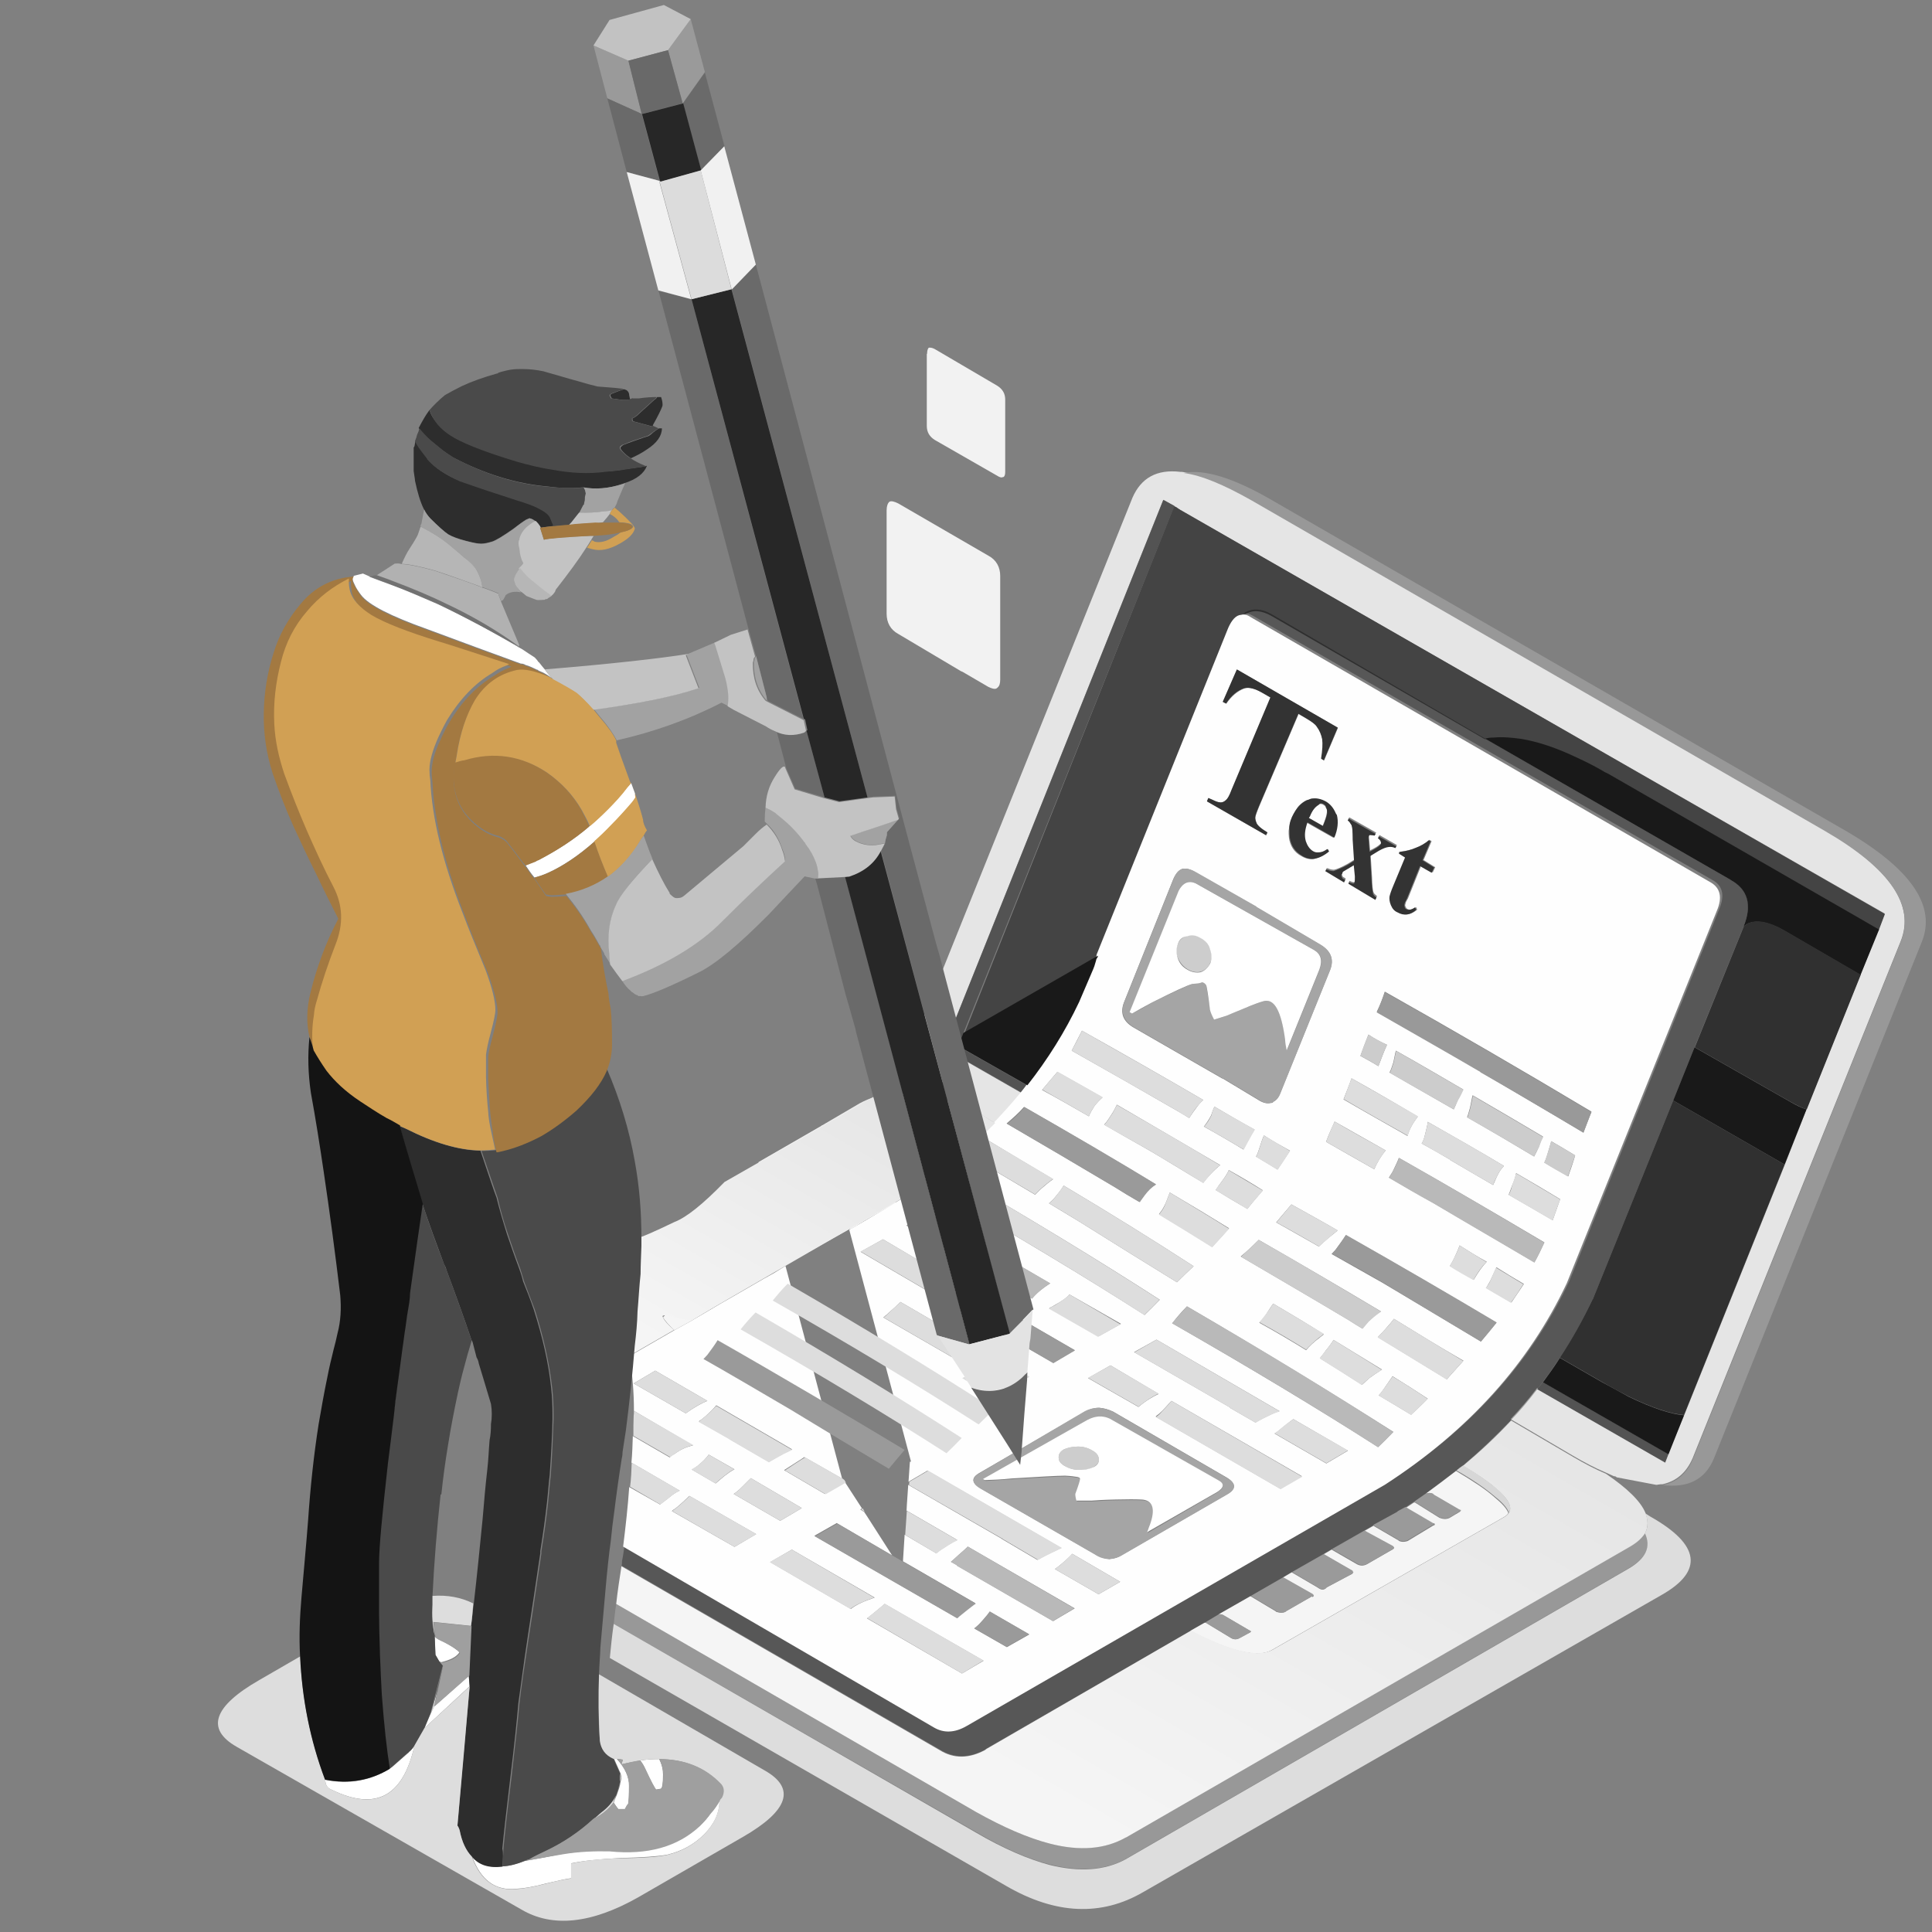 <?xml version="1.0" encoding="utf-8"?>
<!-- Generator: Adobe Illustrator 24.0.2, SVG Export Plug-In . SVG Version: 6.00 Build 0)  -->
<svg version="1.1" id="Ebene_2_1_" xmlns="http://www.w3.org/2000/svg" xmlns:xlink="http://www.w3.org/1999/xlink" x="0px" y="0px"
	 viewBox="0 0 697.3 697.3" style="enable-background:new 0 0 697.3 697.3;" xml:space="preserve">
<rect x="0" y="0" width="697.3" height="697.3" fill="#808080" stroke="none"/>
<style type="text/css">
	.st0{fill-rule:evenodd;clip-rule:evenodd;fill:#F5F5F5;}
	.st1{fill-rule:evenodd;clip-rule:evenodd;fill:#E5E5E5;}
	.st2{fill-rule:evenodd;clip-rule:evenodd;fill:#444444;}
	.st3{fill-rule:evenodd;clip-rule:evenodd;fill:#535353;}
	.st4{fill-rule:evenodd;clip-rule:evenodd;fill:#989898;}
	.st5{opacity:0.322;}
	.st6{fill-rule:evenodd;clip-rule:evenodd;}
	.st7{fill-rule:evenodd;clip-rule:evenodd;fill:#FEFEFE;}
	.st8{fill-rule:evenodd;clip-rule:evenodd;fill:#333333;}
	.st9{fill-rule:evenodd;clip-rule:evenodd;fill:#191919;}
	.st10{fill-rule:evenodd;clip-rule:evenodd;fill:#A5A5A5;}
	.st11{fill-rule:evenodd;clip-rule:evenodd;fill:#CDCDCD;}
	.st12{fill-rule:evenodd;clip-rule:evenodd;fill:#FFFFFF;}
	.st13{fill-rule:evenodd;clip-rule:evenodd;fill:#9A9A9A;}
	.st14{fill-rule:evenodd;clip-rule:evenodd;fill:url(#SVGID_1_);}
	.st15{fill-rule:evenodd;clip-rule:evenodd;fill:url(#SVGID_2_);}
	.st16{fill-rule:evenodd;clip-rule:evenodd;fill:url(#SVGID_3_);}
	.st17{fill-rule:evenodd;clip-rule:evenodd;fill:url(#SVGID_4_);}
	.st18{fill-rule:evenodd;clip-rule:evenodd;fill:url(#SVGID_5_);}
	.st19{fill-rule:evenodd;clip-rule:evenodd;fill:url(#SVGID_6_);}
	.st20{fill-rule:evenodd;clip-rule:evenodd;fill:#DDDDDD;}
	.st21{fill-rule:evenodd;clip-rule:evenodd;fill:#B9B9B9;}
	.st22{fill-rule:evenodd;clip-rule:evenodd;fill:#CCCCCC;}
	.st23{fill-rule:evenodd;clip-rule:evenodd;fill:#303030;}
	.st24{fill-rule:evenodd;clip-rule:evenodd;fill:#999999;}
	.st25{fill-rule:evenodd;clip-rule:evenodd;fill:#F2F2F2;}
	.st26{fill-rule:evenodd;clip-rule:evenodd;fill:#C2C2C2;}
	.st27{fill-rule:evenodd;clip-rule:evenodd;fill:#6A6A6A;}
	.st28{fill-rule:evenodd;clip-rule:evenodd;fill:#696969;}
	.st29{fill-rule:evenodd;clip-rule:evenodd;fill:#A37941;}
	.st30{fill-rule:evenodd;clip-rule:evenodd;fill:#272727;}
	.st31{fill-rule:evenodd;clip-rule:evenodd;fill:#DCDCDC;}
	.st32{fill-rule:evenodd;clip-rule:evenodd;fill:#F1F1F1;}
	.st33{fill-rule:evenodd;clip-rule:evenodd;fill:#2D2D2D;}
	.st34{fill-rule:evenodd;clip-rule:evenodd;fill:#4A4A4A;}
	.st35{fill-rule:evenodd;clip-rule:evenodd;fill:#A2A2A2;}
	.st36{fill-rule:evenodd;clip-rule:evenodd;fill:#D1A054;}
	.st37{fill-rule:evenodd;clip-rule:evenodd;fill:#C3C3C3;}
	.st38{fill-rule:evenodd;clip-rule:evenodd;fill:#B6B6B6;}
	.st39{fill-rule:evenodd;clip-rule:evenodd;fill:#B1B1B1;}
	.st40{fill-rule:evenodd;clip-rule:evenodd;fill:#717171;}
	.st41{fill-rule:evenodd;clip-rule:evenodd;fill:#141414;}
	.st42{fill-rule:evenodd;clip-rule:evenodd;fill:#9F9F9F;}
	.st43{fill-rule:evenodd;clip-rule:evenodd;fill:#E3E3E3;}
	.st44{fill-rule:evenodd;clip-rule:evenodd;fill:#646464;}
</style>
<path class="st0" d="M296.7,406.2l-22.9,13.2c0,0-3.8,45.1-3.6,44.7c0.1-0.4,53.8-30,53.3-30.1C322.8,433.8,296.7,406.2,296.7,406.2
	z"/>
<path class="st1" d="M607.9,510.7l36.3-90.4l7.8-19.9l19.5-48.6l6.5-16.3l2.2-5.8L427.7,185.1l-1.5-1h-0.1H426l-0.5-0.4l-0.9-0.6
	l-0.8-0.4l-4-2.2l-79.2,197.9l28.1,16.1c-3.1,3.7-6.3,7.3-9.6,10.8c-2.3-1.3-4.4-2.6-6.1-4l-6.3-4.5c-9.1-7.8-14-14.7-14.6-20.9
	c0-0.1,0-0.3,0-0.5c0-0.5,0-0.9,0-1.4s0-1,0-1.5c0.1-1.9,0.6-4,1.5-6l75.1-186.8c3.1-7.2,8.8-10.4,17.3-9.4c0.4,0,0.8,0,1.2,0.1
	c6.5,0.9,14.6,4.2,24.5,9.9l207.1,119.4c23.3,13.7,32.4,27,27.2,40l-75.1,186.6c-2.3,5.3-5.9,8.3-10.9,9.4c-0.1,0-0.3,0-0.4,0
	c-0.3,0-0.5,0-0.9,0.1c-0.3,0-0.4,0-0.5,0.1c-0.1,0-0.3,0-0.5,0l-14.2-2.7c-0.3-0.3-0.5-0.4-1-0.4l-3.1-1.4c-3.6-1.5-7.6-3.6-11.7-6
	l-22.5-13.2c3.5-3.7,6.7-7.4,9.6-11.3l46.2,26.5l1.2-3.1L607.9,510.7z"/>
<path class="st2" d="M426.1,184.1l1.8,1l252.4,144.8l-2.2,5.8l-97.7-56.2c-0.6-0.4-1.3-0.6-1.9-1c-3.6-2-7.2-3.8-10.4-5.3
	c-6.8-3.2-13.2-5.3-19-6.3c-3.6-0.5-6.9-0.8-10.1-0.5c-1,0-2,0.1-3.1,0.4l-77-44.5c-3.6-2-6.7-2.3-9.4-0.6c-0.3,0.1-0.5,0.3-0.6,0.4
	c-1.9,0.3-3.6,1.8-4.7,4.7l-47.5,117.9c0,0.1,0,0.4-0.1,0.6l-48.6,27.9l75.7-190.4l0.1-0.1l0.8,0.4l0.8,0.6h0.1L426.1,184.1
	L426.1,184.1z"/>
<path class="st3" d="M424.5,183.1l0.9,0.6h-0.1L424.5,183.1z M347.7,372.9l-1.9,4.7l25,14.2c-0.6,0.9-1.4,1.8-2,2.6l-28.1-16.1
	l79.2-197.9l4,2.2l-0.1,0.3L347.7,372.9z M556.9,498.8l45.3,26l-1.2,3.1l-46.2-26.5C555.6,500.5,556.2,499.6,556.9,498.8z"/>
<path class="st4" d="M600.1,536c5-1,8.7-4.1,10.9-9.4L686,340c5.3-13.1-3.8-26.4-27.2-40L451.7,180.6c-9.9-5.6-17.9-9-24.5-9.9
	c7.4-1.5,18.1,1.8,32,9.9L666.4,300c23.4,13.7,32.5,27,27.2,40l-75.1,186.6C615.3,534.1,609.1,537.1,600.1,536z M150.8,537.6
	c-0.5,2.3-1,4.6-1.5,6.8l-4.2-2.6c-6.1-3.6-11-6.8-14.7-9.9c-3.2-2.7-5.5-5.4-6.8-7.8c-1.5-2.9-1.7-5.8-0.4-8.2
	c0.1,0.3,0.3,0.5,0.4,0.6c1.9,3.5,5.8,7.2,11.4,11.3c2.8,2,6.3,4.1,10.1,6.3L150.8,537.6z M189.9,567.8L180,562
	c0.4-2.3,0.8-4.6,1.2-6.8l9.2,5.3C190.2,562.9,190,565.3,189.9,567.8z M221.5,586.1c0.3-2.4,0.5-4.7,0.9-7.2L352.3,654
	c9.9,5.6,18.8,9.4,26.6,11.4c10.9,2.7,20,2,27.4-2.2h0.1L588,558.3c2.7-1.5,4.7-3.2,5.8-5.1c2.3,4.7,0.4,9-5.8,12.7l-181.7,105
	c-7.4,4.1-16.5,4.7-27.4,2c-7.8-2-16.8-5.9-26.6-11.7L221.5,586.1z"/>
<g class="st5">
	<path class="st6" d="M535.9,266.5l88.8,51.1h-0.1c6.4,3.3,7.9,8.8,4.7,16.8L611.6,378l-7.7,19.2l-29,71.7l-0.1,0.1
		c-3.5,7.3-7.3,14.3-11.8,21c-1.9,2.9-4,5.9-6.1,8.7c-0.6,0.8-1.4,1.7-2,2.6c-2.9,3.8-6.1,7.7-9.6,11.3
		c-5.4,5.6-11.1,11.1-17.3,16.3c-0.8,0.5-1.5,1.2-2.4,1.9c-3.6,2.7-7.2,5.5-10.9,8.2c-1.5,1-2.9,2-4.5,3.1c-0.9,0.5-1.9,1.2-2.9,1.9
		l-0.1,0.1l-2.2,1.2c-0.3,0.1-0.4,0.3-0.5,0.4l-8.6,4.7l-3.5,2l-11.7,6.7l-2.9,1.7l-11.4,6.5l-3.2,1.9l-11.7,6.8l-11.4,6.5l-5.1,3.1
		l-5.1,2.9l-73.7,42.5c-0.3,0.1-0.4,0.3-0.5,0.4c-5.9,3.2-11.4,3.2-16.4,0.1l-114.9-66.4c0.1-0.5,0.1-1.2,0.1-1.7
		c0.4-1.8,0.6-3.6,0.9-5.5l112.6,64.9c3.6,2,7.4,1.9,11.7-0.5l151-87.1c30.1-19.3,52-43.7,65.7-72.8l54.2-134.5
		c1.9-4.7,1.2-8.2-2.4-10.2l-165.9-95.4c-1.3-0.8-2.4-1-3.5-0.9c0.3-0.1,0.5-0.3,0.6-0.4c2.7-1.5,5.9-1.4,9.4,0.6L535.9,266.5z
		 M396.1,345.5c-0.1,0.3-0.3,0.5-0.4,0.9v-0.1L396.1,345.5z M395.7,346.4c-0.3,0.6-0.5,1.3-0.6,1.9c0.1-0.6,0.4-1.2,0.5-1.8
		L395.7,346.4z M188.8,544.8l-4.7-2.7c0.5-2.2,1.2-4.4,1.9-6.7l0.1,0.1l1,3.7c0.3,0.5,0.4,1,0.5,1.5L188.8,544.8z"/>
</g>
<path class="st7" d="M228.8,509.2c0-6.7-0.5-13.2-1.7-19.7l16.3-9.4l5.8-3.2l11.4-6.7l4.2-2.4l10.9-6.3l3.6-2l4.2-2.6l20.5,77
	l0.4,0.1l0.1,0.1l-0.5-0.4l-13.7-7.8c-1.9,1.3-4.4,2.8-7.3,4.7l14.7,8.6l7.3-4.2l6.1,9.4l-0.6,0.4l1.4,0.9l1,1.5l9.1,14.2l-20-11.7
	l-8.1,4.6l51.4,29.6c0.9-0.8,2-1.8,3.5-2.9c1.2-0.9,2.2-1.7,3.2-2.4l-26.1-15.1l0.6-9.6l11.4,6.7c1-0.9,2.6-1.9,4.5-3.1
	c1-0.6,2-1.3,3.1-1.7l-18.3-10.6l0.1-2l0.5-7.3l33.8,19.5h-0.1l12.9,7.6c1.4-0.8,3.1-1.7,5-2.6c1.4-0.6,2.6-1.3,3.6-1.7l-48.3-27.9
	l-6.8,4l0.5-7.2l0.4-0.1l-22.3-83.7l1.9-1l11.4-6.7l3.2-2l0.6-0.4c1.7-1,3.3-2,5-3.2c2.4-1.5,4.7-3.2,7.2-5c1-0.9,2-1.8,3.2-2.6
	c7-5.6,13.6-11.4,19.7-17.7c3.3-3.5,6.5-7,9.6-10.8c0.6-0.8,1.4-1.7,2-2.6c7.3-9.4,13.6-19.3,18.7-30.1l5.1-11.9
	c0.1-0.5,0.4-1,0.5-1.4c0.3-0.6,0.4-1.3,0.6-1.9c0.1-0.3,0.3-0.5,0.4-0.9c0-0.3,0-0.4,0.1-0.5c0.1-0.4,0.1-0.5,0.1-0.6l47.5-117.9
	c1.3-2.9,2.8-4.6,4.7-4.7c1-0.3,2.2,0,3.5,0.9l165.8,95.6c3.6,2,4.4,5.5,2.4,10.2l-54.2,134.5c-13.7,29.1-35.6,53.3-65.7,72.8
	l-151,87.1c-4.2,2.4-8.1,2.6-11.7,0.5l-112.2-65.3c0.9-7.2,1.7-14.3,2.2-21.5l11.1,6.3c1.7-1.3,3.1-2.3,4-3.1c1-0.8,2-1.4,3.1-1.9
	l-17.4-10.1c0.3-3.2,0.4-6.4,0.5-9.6l13.3,7.7c0.5-0.5,1-0.9,1.7-1.2c2-1.5,4.2-2.6,6.7-3.1L228.8,509.2z M455.7,250.1l2.9,1.7
	l-14,33.3c-0.9,2.2-1.5,3.5-2,3.7c-0.5,0.5-1.2,0.9-1.9,0.9c-0.9,0-1.9-0.4-3.1-1l-1.4-0.6l-0.5,1.2l21.3,12.2l0.5-1l-1.4-0.9
	c-1-0.6-1.8-1.4-2.4-2.2c-0.5-0.8-0.6-1.5-0.6-2.2s0.5-2,1.4-4.2l14.2-33.3l2.9,1.7c1.9,1.2,3.2,2,3.7,2.9c1.2,1.5,1.8,3.1,2,4.6
	c0.4,1.5,0.3,4-0.4,7l1,0.6l5-11.8l-36.4-21l-5.1,11.7l1.2,0.6c1.9-2.8,4.1-4.6,6.5-5.5C450.8,247.9,453,248.5,455.7,250.1z
	 M466.3,294.9c-0.6,1.7-1,3.3-1.2,5c0,0.8,0,1.5,0.1,2.4c0.4,2.9,1.8,5.3,4.5,6.7c1.5,0.9,3.1,1.3,4.6,1c1.5-0.3,3.3-1,5.1-2.6
	l-0.5-0.9c-1.2,0.8-2,1.2-2.9,1.2c-0.8,0.3-1.5,0.1-2.4-0.4c-1.3-0.8-2-2-2.6-3.6c-0.5-2-0.3-4.4,0.6-6.8l9.7,5.5
	c1.3-3.1,1.5-5.8,0.9-8.2c-0.1-0.3-0.3-0.5-0.4-0.6c-0.6-1.9-1.8-3.3-3.5-4.2c-1.7-1-3.6-1.4-5.5-1c-0.5,0.3-0.9,0.4-1.4,0.5
	c-1,0.5-1.9,1.2-2.7,2C468,291.8,467.1,293.2,466.3,294.9z M426.7,313.6c-1.3,0.5-2.3,1.7-3.2,3.6l-17.8,44.5
	c-1.5,3.8-0.5,6.9,3.5,9.2l32,18.4v-0.1l12.8,7.7c1.8,1.2,3.3,1.5,4.6,1.2c0.5,0,0.8-0.1,0.9-0.4c1-0.5,1.9-1.5,2.6-3.2l17.9-44.3
	c1.5-3.8,0.5-6.9-3.5-9.2l-23.1-13.6v-0.1l-21.8-12.4C429.8,313.7,428.1,313.3,426.7,313.6z M254.8,511c-0.9,0.8-1.8,1.5-2.6,2
	l11.1,6.3h-0.1l14.3,8.3c1.5-0.9,3.3-1.9,5.5-3.1c1-0.5,2-0.9,2.9-1.4l-27.4-15.9C257.6,508.4,256.3,509.6,254.8,511z M255.8,525
	c-1,1.4-2.4,2.8-4.2,4.2c-0.6,0.5-1.3,0.9-1.9,1.2l8.6,5c0.9-0.8,2-1.7,3.2-2.7c1.3-1,2.4-1.8,3.6-2.4L255.8,525z M247.5,510.1
	c3.1-2.2,5.8-3.7,7.8-4.5l-18.8-10.9l-7.8,4.6L247.5,510.1z M325,469.9c-1,1-2.7,2.6-5,4.6c-0.4,0.4-0.8,0.6-1.2,1l44.8,25.9
	l7.8-4.5L325,469.9z M318.7,447.3l-8.1,4.5l24.1,14.1c1.9-2.2,4.1-4,6.5-5.3L318.7,447.3z M414.8,415.2c6.5,3.8,12.9,7.8,19.5,11.7
	c0.6-0.9,1.5-1.9,2.4-2.9c1.4-1.5,2.6-2.6,3.7-3.5c-11.9-7-24.5-14.3-37.3-21.8c-0.4,0.8-0.8,1.7-1.4,2.7c-1.2,1.9-2.2,3.5-3.2,4.5
	C403.9,409,409.3,412.1,414.8,415.2z M432.4,399c0.6-0.8,1.3-1.5,1.9-2c-14.1-8.2-28.6-16.5-43.8-25c-1.2,2.3-2.4,4.7-3.7,7.2
	c12.8,7.2,25.6,14.5,38.4,21.9c1.3,0.8,2.6,1.5,4,2.4C430.1,402.1,431.1,400.7,432.4,399z M438.3,399.4c-0.4,0.9-0.8,2-1.2,3.2
	c-0.8,1.5-1.7,2.9-2.6,4c4.9,2.7,9.7,5.5,14.3,8.3c1.5-3.1,2.9-5.5,4-7.2C448,405.1,443.1,402.2,438.3,399.4z M402.4,428.5
	c2.8,1.8,5.8,3.6,8.8,5.3c0.5-0.6,1-1.5,1.7-2.4c1.4-1.7,2.8-3.1,4.2-4c-15-9-30.7-18.3-47.5-27.9c-1.9,2.2-4.1,4.1-6.3,6
	C376.4,413.1,389.3,420.7,402.4,428.5z M393,402.9c0.5-1.3,1.3-2.6,2-3.7c1-1.3,2-2.3,2.9-3.1c-5.4-3.1-10.8-6.1-16.3-9.2
	c-1.7,2-3.6,4.2-5.5,6.5C381.9,396.5,387.4,399.7,393,402.9z M466.1,434.7c-1.7,2-3.6,4.2-5.5,6.5c5.1,2.8,10.2,5.8,15.4,8.7
	c1-1,2.2-2,3.6-3.2c1.3-1,2.3-1.9,3.2-2.6C477.3,440.9,471.8,437.9,466.1,434.7z M439.8,428c-0.4,0.5-0.6,1-1,1.5
	c3.7,2.3,7.6,4.6,11.4,6.8c1.8-2.3,3.7-4.5,5.6-6.7c-4.1-2.6-8.2-5-12.3-7.3C442.9,423.8,441.6,425.6,439.8,428z M456.2,409.8
	c-0.4,0.6-1,2.6-2,5.6c-0.3,0.8-0.5,1.5-0.9,2c2.6,1.5,5.3,3.2,7.8,4.7c1.5-2.4,3.1-4.6,4.5-6.8
	C462.5,413.6,459.4,411.9,456.2,409.8z M422.2,430.4c-0.9,2.4-1.5,4-1.9,4.7c-0.6,1.3-1.4,2.3-2,3.1c6.4,3.8,12.8,7.8,19.2,11.8
	c2-2.2,4.1-4.4,6.1-6.7C436.8,439.1,429.7,434.8,422.2,430.4z M344.1,423.8c-1.9,1.9-3.7,4-5.3,6.1c27.9,16,52.7,30.9,74.3,44.7
	c1.8-1.7,3.6-3.6,5.5-5.5C396.7,455,371.9,439.9,344.1,423.8z M383.9,427.9c-0.6,1-1.5,2.3-2.7,3.7c-0.9,1.2-1.8,2-2.6,2.7
	c3.6,2.2,7.3,4.4,11.1,6.7c11.5,7.2,23.2,14.5,35.1,21.8c1.8-1.8,3.8-3.7,6-5.8C416.3,447.6,400.7,437.9,383.9,427.9z M356.8,411.7
	c-2,1.9-4.1,3.8-6.3,5.8c7.7,4.6,15.4,9.1,23.1,13.7c0.6-0.6,1.4-1.4,2-2c1.7-1.5,3.2-2.7,4.5-3.6
	C372.5,421.1,364.7,416.5,356.8,411.7z M386,467.2c-1,1.2-2.7,2.4-5.1,3.7c-0.8,0.5-1.5,0.9-2.2,1.2l17.8,10.2l8.1-4.5L386,467.2z
	 M372.5,468.7c1.5-1.9,3.7-3.7,6.5-5.5l-43.8-25.5l-8.1,4.6L372.5,468.7z M345.5,471.8v0.1l34.6,20l7.8-4.6l-39.5-22.9
	c-1,0.6-2.3,1.5-3.7,2.4c-1.5,0.9-2.8,1.7-4,2.2L345.5,471.8z M400.8,492.8l-8.1,4.6l18.2,10.4c2.7-2.3,5.3-3.8,7.3-4.7L400.8,492.8
	z M396.7,508.1c-1.7,0-3.5,0.5-5.1,1.4l-37.9,22c-3.3,1.8-3.2,3.7,0.4,5.8l41,23.6c1.7,1,3.3,1.5,4.7,1.7c0.5,0.1,0.8,0.1,1,0
	c1.5-0.1,2.9-0.5,4.2-1.4l37.9-21.9c3.3-1.9,3.2-4-0.1-6l-41-23.8C400.1,508.7,398.4,508.2,396.7,508.1z M459.5,470.5
	c-0.6,0.9-1.5,2.2-2.6,4c-0.8,1.2-1.5,2-2.4,2.9c5.8,3.2,11.4,6.5,16.9,9.9c1.2-1.4,2.6-2.8,4.5-4.2c0.6-0.5,1.3-1,1.9-1.5
	C471.9,477.8,465.8,474.2,459.5,470.5z M454.3,447.5c-2,2-4.2,4.1-6.5,6c12.9,7.6,25.9,15.1,38.9,22.9c1.5,1,3.2,2,5,3.1
	c0.6-0.8,1.4-1.7,2.2-2.6c1.5-1.5,3.1-2.7,4.5-3.6C484.5,465,469.8,456.4,454.3,447.5z M428.4,471.5c-1.9,1.9-3.7,4-5.3,6.1
	c27.9,16,52.7,30.9,74.3,44.7c1.8-1.7,3.6-3.6,5.5-5.5C481,502.9,456.3,487.8,428.4,471.5z M466.8,512.2c-1.3,0.9-2.9,2.2-5.1,4
	c-0.5,0.5-1.2,0.9-1.7,1.2l18.7,10.8l7.8-4.6L466.8,512.2z M422.8,505.6c-1.4,1.5-2.8,3.2-4.5,4.7c-0.5,0.4-0.9,0.6-1.2,1l45,26
	l7.8-4.5L422.8,505.6z M417.4,483.5l-8.1,4.5l34.7,20l-0.1,0.1l9.2,5.3c1.5-0.9,3.5-1.9,5.6-2.9c1.2-0.5,2.2-1,3.1-1.2L417.4,483.5z
	 M185.9,535.5v-0.1v-0.3l0.1,0.5L185.9,535.5z M383.3,564.3c-0.9,0.8-1.8,1.5-2.6,2l15.8,9.1l7.8-4.5L387,560.8
	C386.1,561.9,384.8,563,383.3,564.3z M343.2,563.7l2.2,1.2l-0.1,0.1l34.8,20.1l7.8-4.6l-38.6-22.3c-0.8,0.8-1.9,1.8-3.2,2.9
	C345.1,562,344.2,562.9,343.2,563.7z M355.2,584.2c-1.2,1.4-2.3,2.6-3.5,3.6l11.7,6.7l8.1-4.6l-14.2-8.2
	C356.7,582.4,356,583.3,355.2,584.2z M347.2,604l7.8-4.6l-35.7-20.5c-1,0.9-2.4,2-4.2,3.5c-0.8,0.6-1.5,1.3-2.2,1.7L347.2,604z
	 M289.4,544.3l-18.4-10.8c-0.9,0.9-1.9,1.9-3.1,3.1c-1,1-2,1.9-3.1,2.6l16.8,9.7L289.4,544.3z M265.1,558.3l7.8-4.6l-24.1-13.8
	c-1.3,1.3-2.9,2.8-5.1,4.6c-0.5,0.3-0.9,0.5-1.2,0.9L265.1,558.3z M285.8,559.3l-7.8,4.5l29.1,16.9c1.9-1.5,4.7-2.8,8.6-4.1
	L285.8,559.3z M511,306c-1.5,0.6-3.5,1.2-5.6,1.4l-0.1,0.6l2.2,1.4l-4.2,10.1c-0.8,2-1.3,3.3-1.4,4c-0.1,0.9,0,1.9,0.5,3.1
	c0.5,1.2,1.3,2,2.4,2.6c2.3,1.4,4.5,1,6.7-0.9l-0.4-0.9c-1.4,0.9-2.4,1.2-3.2,0.6c-0.3-0.1-0.4-0.4-0.5-0.6
	c-0.3-0.4-0.3-0.8-0.1-1.2c0-0.4,0.3-1,0.9-2l4.7-11.7l4.2,2.4l0.9-1.9l-4.2-2.6l2.9-6.8l-0.8-0.5C514.3,304.4,512.8,305.3,511,306z
	 M478.7,291.7c0.3,0.5,0.3,1.3,0.1,2c-0.1,0.9-0.6,2.4-1.5,4.6l-5.1-2.9l0.4-0.6c0.8-2,1.9-3.5,3.2-4.2c0.1-0.1,0.3-0.3,0.5-0.4
	c0.5-0.1,1,0,1.5,0.4c0.5,0.3,0.6,0.5,0.6,0.9C478.7,291.4,478.7,291.6,478.7,291.7z M487.8,297.8c0.3,0.6,0.5,2.3,0.6,4.7l0.5,7.7
	l-2.4,1.5c-2.3,1.3-4,2-5,2.2c-0.6,0-1.4-0.1-2.2-0.5c-0.1,0-0.3,0-0.4-0.1l-0.4,0.6l6.8,4.1l0.4-0.9c-0.5-0.4-0.9-0.5-1-0.6
	c-0.1-0.3-0.3-0.5-0.4-0.9c0-0.3,0.1-0.5,0.4-0.9c0-0.3,0-0.4,0.1-0.5l4-2.4l0.4,4c0,1,0,1.8-0.1,2.2c-0.1,0.3-0.4,0.4-0.6,0.4
	c-0.1,0-0.6-0.1-1.5-0.5l-0.1,0.6l9.7,5.8l0.4-0.9c-0.5-0.4-1-0.8-1.2-1.2c-0.4-0.9-0.5-2.8-0.6-5.6l-0.5-8.1l3.1-1.9
	c1.5-0.8,2.7-1.3,3.6-1.4c0.8-0.1,1.5,0,2.4,0.4l0.4-0.6l-6.3-3.6l-0.4,0.6c0.5,0.5,0.9,0.9,1,1.2c0.3,0.4,0.3,0.6,0.1,0.9
	c-0.3,0.5-1.2,1.3-2.9,2.2l-1.2,0.6l-0.4-5l0.1-0.6c0.1-0.3,0.3-0.4,0.4-0.4l1.2,0.1l0.5,0.1l0.4-0.6l-9.7-5.5l-0.4,0.6
	C487.1,296.6,487.4,297.1,487.8,297.8z M553.7,417.4c0.5-1,1.2-2.2,1.7-3.6c0.5-1.5,1-2.7,1.5-3.6c-8.5-5-16.9-10-25.4-14.9
	c-0.3,1-0.5,2.6-1,4.7c-0.4,1.3-0.6,2.3-1,3.2C537.7,407.9,545.7,412.6,553.7,417.4z M568.5,417c-2.8-1.7-5.8-3.5-8.6-5.1
	c-0.3,1-0.8,2.7-1.5,5.1c-0.4,1-0.6,1.9-1,2.6c2.8,1.7,5.8,3.3,8.6,5C566.9,422.1,567.8,419.5,568.5,417z M545.7,428
	c-0.4,1.2-0.8,2.2-1.2,3.2c5.4,3.1,10.6,6.1,15.9,9.2c0.9-2.6,1.8-5.1,2.7-7.6c-5.3-3.2-10.5-6.3-15.9-9.4
	C547,424.7,546.5,426.2,545.7,428z M571.5,408.8c0.9-2.4,1.9-4.9,2.9-7.6c-24.6-14.7-49.4-29.1-74.6-43.3c-0.8,2.6-1.8,5-2.9,7.3
	c12.7,7.2,25.1,14.3,37.4,21.5v0.1C546.9,394.3,559.3,401.5,571.5,408.8z M524.7,400.4c0.4-0.9,0.9-2,1.5-3.5
	c0.8-1.5,1.4-2.7,1.9-3.7c-7.9-4.6-16.1-9.4-24.3-14c-0.3,1-0.5,2.4-0.9,4.2c-0.5,1.5-0.9,2.8-1.4,3.7
	C509.5,391.7,517.2,396.1,524.7,400.4z M487.8,389.2c-0.9,2.6-1.9,5-2.9,7.6c7.7,4.5,15.4,8.8,23.1,13.2c0.6-2.3,1.9-4.6,3.7-7
	C503.8,398.3,495.9,393.7,487.8,389.2z M493.9,373.4c-1,2.6-2,5.1-2.9,7.7c2.2,1.2,4.4,2.4,6.5,3.7c1.2-3.2,2.2-5.8,3.1-7.7
	C498.2,376,495.9,374.8,493.9,373.4z M478.6,412.1c5.8,3.3,11.7,6.7,17.4,9.9c1-2.4,2.4-4.7,4.1-6.8c-6.1-3.5-12.3-6.9-18.4-10.4
	C480.7,407,479.6,409.4,478.6,412.1z M504.9,417.9c-0.4,1-1,2.4-1.9,4.2c-0.5,1.2-1.2,2-1.7,2.9c5.3,3.1,10.5,6.1,15.9,9.1
	c12.2,7.2,24.5,14.3,36.6,21.5c1.3-2.3,2.4-4.6,3.6-7.2C540.5,438.4,522.9,428.1,504.9,417.9z M537.9,462.2c-0.5,0.9-1,1.8-1.5,2.6
	c3.1,1.8,6.1,3.6,9.1,5.3c1.5-2.3,3.1-4.5,4.5-6.7c-3.3-1.9-6.7-4-9.9-6C539.3,459.1,538.6,460.7,537.9,462.2z M526.8,449.5
	c-0.5,1.5-1.3,3.1-2,4.7c-0.5,1-1,1.9-1.5,2.7c2.8,1.7,5.8,3.3,8.6,5c1.7-2.9,3.3-5.1,4.7-6.5C533.3,453.6,530.1,451.6,526.8,449.5z
	 M513.1,412.7c3.5,1.9,6.8,3.8,10.2,5.8v0.1c5.3,3.1,10.4,6.1,15.6,9.1c0.4-0.9,0.8-1.8,1.2-2.7c0.8-1.8,1.7-3.2,2.7-4.2
	c-9-5.4-18.2-10.6-27.5-15.9c-0.1,1.2-0.5,2.7-1,4.7C514,411,513.6,412,513.1,412.7z M534.5,484.2c1.9-2.3,3.8-4.6,5.6-6.8
	c-17.2-10.2-35.2-20.8-54.4-31.6c-0.9,1.5-2.2,3.2-3.7,5.3c-0.5,0.5-0.9,1-1.4,1.5c6.1,3.5,12.3,6.9,18.4,10.4
	C511,470.1,522.8,477.2,534.5,484.2z M500,500.5c-0.8,1.2-1.5,2.2-2.4,3.1c3.8,2.3,7.8,4.6,11.7,7c1.9-1.8,4-3.7,6-5.8
	c-4.1-2.7-8.3-5.4-12.7-8.1C501.8,497.8,501,499.1,500,500.5z M503.1,476c-0.9,1.2-1.9,2.4-3.1,3.7c-1,1.2-1.9,2-2.7,2.9
	c8.2,5,16.5,10.1,24.9,15.2c1.9-2.2,4-4.4,6-6.7C520,486.4,511.7,481.3,503.1,476z M481.3,483.6c-0.6,1-1.5,2.3-2.7,3.7
	c-0.8,1.2-1.5,2-2.2,2.9c5,3.1,10.1,6.3,15.2,9.6c0.8-0.8,1.7-1.5,2.6-2.4c1.2-0.9,2.7-1.9,4.6-3.1
	C493.1,490.8,487.2,487.2,481.3,483.6z"/>
<path class="st8" d="M455.7,250.1c-2.6-1.5-4.9-2.2-6.7-1.7c-2.4,0.8-4.6,2.6-6.5,5.5l-1.2-0.6l5.1-11.7l36.4,21l-5,11.8l-1-0.6
	c0.5-3.1,0.6-5.4,0.4-7c-0.3-1.5-0.9-3.1-2-4.6c-0.5-0.8-1.8-1.8-3.7-2.9l-2.9-1.7l-14.2,33.3c-0.9,2.2-1.4,3.6-1.4,4.2
	c0,0.6,0.3,1.4,0.6,2.2c0.5,0.8,1.4,1.5,2.4,2.2l1.4,0.9l-0.5,1l-21.3-12.2l0.5-1.2l1.4,0.6c1.2,0.6,2.2,1,3.1,1
	c0.6,0,1.3-0.3,1.9-0.9c0.5-0.4,1.2-1.5,2-3.7l14-33.3L455.7,250.1z M466.3,294.9c0.8-1.7,1.7-3.1,2.7-4.1c0.8-0.9,1.7-1.5,2.7-2
	c0.5-0.1,0.9-0.3,1.4-0.5c1.9-0.4,3.7,0,5.5,1c1.5,0.9,2.7,2.3,3.5,4.2c0.1,0.3,0.3,0.5,0.4,0.6c0.6,2.4,0.4,5.1-0.9,8.2l-9.7-5.5
	c-0.9,2.6-1.2,4.7-0.6,6.8c0.5,1.5,1.3,2.8,2.6,3.6c0.8,0.5,1.5,0.5,2.4,0.4c0.8,0,1.8-0.4,2.9-1.2l0.5,0.9
	c-1.8,1.5-3.6,2.3-5.1,2.6s-3.1-0.1-4.6-1c-2.6-1.5-4.1-3.7-4.5-6.7c-0.1-0.8-0.1-1.5-0.1-2.4C465.2,298.2,465.5,296.6,466.3,294.9z
	 M487.8,297.8c-0.4-0.6-0.8-1.3-1.4-1.7l0.4-0.6l9.7,5.5l-0.4,0.6l-0.5-0.1l-1.2-0.1c-0.1,0-0.3,0.1-0.4,0.4l-0.1,0.6l0.4,5l1.2-0.6
	c1.7-0.9,2.7-1.7,2.9-2.2c0.1-0.3,0-0.5-0.1-0.9c-0.1-0.4-0.5-0.8-1-1.2l0.4-0.6l6.3,3.6l-0.4,0.6c-0.8-0.4-1.5-0.5-2.4-0.4
	c-0.9,0.1-2,0.5-3.6,1.4l-3.1,1.9l0.5,8.1c0.1,2.8,0.4,4.7,0.6,5.6c0.3,0.5,0.6,0.9,1.2,1.2l-0.4,0.9l-9.7-5.8l0.1-0.6
	c0.9,0.4,1.4,0.5,1.5,0.5c0.4,0,0.5-0.1,0.6-0.4c0.1-0.5,0.1-1.2,0.1-2.2l-0.4-4l-4,2.4c-0.1,0.1-0.1,0.3-0.1,0.5
	c-0.3,0.4-0.4,0.6-0.4,0.9c0.1,0.4,0.3,0.6,0.4,0.9c0.1,0.1,0.5,0.4,1,0.6l-0.4,0.9l-6.8-4.1l0.4-0.6c0.1,0.1,0.3,0.1,0.4,0.1
	c0.8,0.4,1.5,0.5,2.2,0.5c1-0.3,2.7-1,5-2.2l2.4-1.5l-0.5-7.7C488.2,300,488.1,298.5,487.8,297.8z M478.7,291.7c0-0.1,0-0.3-0.1-0.4
	c0-0.4-0.3-0.6-0.6-0.9c-0.5-0.4-1-0.5-1.5-0.4c-0.3,0.1-0.4,0.3-0.5,0.4c-1.4,0.8-2.4,2.2-3.2,4.2l-0.4,0.6l5.1,2.9
	c0.9-2.2,1.4-3.7,1.5-4.6C479,292.8,479,292.2,478.7,291.7z M511,306c1.7-0.6,3.3-1.5,4.7-2.7l0.6,0.4l-2.9,6.8l4.2,2.6l-0.9,1.9
	l-4.2-2.4l-4.7,11.7c-0.5,1-0.9,1.7-0.9,2c-0.1,0.5,0,0.9,0.1,1.2c0.1,0.4,0.3,0.5,0.5,0.6c0.8,0.5,1.9,0.3,3.2-0.6l0.4,0.9
	c-2.2,1.9-4.4,2.2-6.7,0.9c-1.2-0.5-1.9-1.4-2.4-2.6c-0.5-1.2-0.6-2.2-0.5-3.1c0.1-0.5,0.5-1.9,1.4-4l4.2-10.1l-2.2-1.4l0.1-0.6
	C507.6,307.2,509.5,306.7,511,306z"/>
<path class="st9" d="M395.1,348.3c-0.1,0.5-0.4,1-0.5,1.4l-5.1,11.9c-5.1,10.8-11.4,20.8-18.7,30.1l-25-14.2l1.9-4.7l48.6-27.9
	c-0.1,0.1-0.1,0.3-0.1,0.5l-0.4,0.6v0.1l-0.1,0.1C395.5,347.2,395.2,347.8,395.1,348.3z M671.5,351.9l-27.2-15.8
	c-6-3.5-10.6-4.2-13.8-2.6l-1.2,0.9c3.2-7.8,1.5-13.5-4.7-16.8h0.1L536,266.6c1-0.3,2-0.4,3.1-0.4c3.2-0.3,6.5,0,10.1,0.5
	c5.8,1,12.2,3.1,19,6.3c3.3,1.5,6.8,3.2,10.4,5.3c0.5,0.4,1.2,0.6,1.9,1l97.7,56.2L671.5,351.9z M563,490.1l15.1,8.7
	c3.6,1.9,6.8,3.7,9.7,5.3c8.5,4.1,15.1,6.3,20,6.7l-5.6,14.1l-45.3-26C559.1,495.9,561.1,493.1,563,490.1z M644.1,420.3l-40.2-23.1
	l7.7-19.2l34.6,19.7c2.2,1.3,4.1,2.2,5.8,2.7L644.1,420.3z"/>
<path class="st10" d="M426.7,313.6c1.4-0.3,3.1,0.1,5,1.2l21.8,12.4v0.1l23.1,13.6c3.8,2.3,5,5.4,3.5,9.2l-17.9,44.3
	c-0.6,1.7-1.5,2.8-2.6,3.2c-0.1,0.3-0.4,0.4-0.9,0.4c-1.3,0.4-2.8,0-4.6-1.2l-12.8-7.7v0.1l-32-18.4c-3.8-2.3-5-5.4-3.5-9.2
	l17.8-44.5C424.4,315.1,425.4,314,426.7,313.6z M435.4,355.7c0.1,0.6,0.5,3.6,1.4,8.7c0.3,0.9,0.8,2,1.5,3.6l4.5-1.4
	c0.9-0.5,3.1-1.4,6.5-2.7c3.2-1.4,5.5-2.2,7-2.6c3.6-0.9,6.1,3.6,7.6,13.7c0.3,1.5,0.5,2.8,0.6,4.1l11.8-29.2c1.2-3.3,0.5-5.6-1.9-7
	l-42.8-24.1c-2.6-1.2-4.7-0.3-6.1,2.7l-17.7,43.8l0.9,0.5c1.9-1,4.4-2.3,7.2-4c7.6-3.7,12.4-6,14.6-6.7c1.7-0.3,2.8-0.5,3.5-0.6
	C434.7,354.7,435.2,355.1,435.4,355.7z M396.7,508.1c1.5,0.1,3.3,0.6,5.1,1.5l41,23.8c3.5,2,3.5,4.1,0.1,6l-37.9,21.9
	c-1.4,0.8-2.8,1.3-4.2,1.4c-0.3,0.1-0.5,0.1-1,0c-1.5-0.1-3.1-0.6-4.7-1.7l-41-23.6c-3.6-2-3.6-4-0.4-5.8l37.9-22.3
	C393.4,508.4,395.1,508.1,396.7,508.1z M392.4,512.5L355,534.1l0.6,0.4c2.7-0.1,6-0.4,9.7-0.6c10-0.6,16.5-1,19.3-1
	c2,0.1,3.3,0.3,4,0.4c1,0.1,1.5,0.4,1.4,0.9c0,0.4-0.5,2-1.7,5.3c0,0.5,0.1,1.4,0.4,2.4h5.6c1.2-0.1,4-0.3,8.6-0.4
	c4.1-0.1,7.2-0.1,9.1,0c4.4,0.1,5.4,3.2,3.2,9.2c-0.4,0.9-0.6,1.8-1,2.6l25.1-14.6c2.6-1.7,2.7-3.1,0.5-4.2L400.3,512
	C397.9,510.9,395.2,511,392.4,512.5z"/>
<path class="st11" d="M425.1,340.8c0.5-1.5,1.7-2.6,3.5-3.1c1.5-0.5,3.1-0.3,4.6,0.6c1.7,0.9,2.8,2.3,3.5,4.1
	c0.8,1.8,0.9,3.6,0.1,5.1c-0.6,1.5-1.8,2.7-3.5,3.2c-1.5,0.4-3.2,0-4.7-0.9c-1.5-0.9-2.7-2.3-3.5-4.1
	C424.3,344.1,424.3,342.3,425.1,340.8z M384.3,529.1c-1.5-0.8-2.2-1.8-2.2-2.9c-0.1-1.3,0.5-2.3,1.9-3.1c1.4-0.6,3.1-1,5.1-1
	c1.9,0,3.6,0.5,5.1,1.4c1.5,0.8,2.3,1.8,2.4,3.1c0.1,1.2-0.5,2-1.9,2.9c-1.5,0.8-3.2,1.2-5.3,1C387.5,530.5,385.7,530,384.3,529.1z"
	/>
<path class="st12" d="M425.1,340.8c-0.6,1.5-0.6,3.3,0,5.1c0.6,1.8,1.8,3.2,3.5,4.1c1.5,0.9,3.2,1.2,4.7,0.9
	c1.5-0.5,2.7-1.7,3.5-3.2c0.6-1.5,0.6-3.3-0.1-5.1c-0.5-1.8-1.7-3.2-3.5-4.1c-1.5-0.9-3.1-1.2-4.6-0.6
	C426.7,338.1,425.6,339.1,425.1,340.8z M435.4,355.7c-0.3-0.6-0.8-1-1.5-1.2c-0.5,0.3-1.7,0.5-3.5,0.6c-2.2,0.6-7,2.9-14.6,6.7
	c-2.8,1.5-5.3,2.9-7.2,4l-0.9-0.5l17.7-43.8c1.5-2.9,3.6-3.8,6.1-2.7l42.8,24.1c2.4,1.4,3.1,3.7,1.9,7l-11.8,29.2
	c-0.3-1.3-0.5-2.6-0.6-4.1c-1.4-10-3.8-14.6-7.6-13.7c-1.5,0.4-3.8,1.2-7,2.6c-3.5,1.4-5.6,2.3-6.5,2.7l-4.5,1.4
	c-0.8-1.5-1.3-2.7-1.5-3.6C436.1,359.3,435.6,356.5,435.4,355.7z M384.3,529.1c1.5,0.9,3.2,1.4,5.1,1.4c2,0.1,3.8-0.3,5.3-1
	s2-1.8,1.9-2.9c-0.1-1.3-0.9-2.3-2.4-3.1c-1.5-0.9-3.2-1.4-5.1-1.4c-2,0-3.7,0.4-5.1,1c-1.4,0.8-2,1.8-1.9,3.1
	C382.1,527.3,382.8,528.3,384.3,529.1z M392.4,512.5c2.8-1.5,5.5-1.7,8.1-0.5l39.3,22.3c2.2,1.2,2,2.6-0.5,4.2L414,553
	c0.4-0.8,0.6-1.7,1-2.6c2.2-6,1-9.1-3.2-9.2c-1.9-0.1-5-0.1-9.1,0c-4.6,0.1-7.4,0.3-8.6,0.4h-5.6c-0.3-1-0.4-1.8-0.4-2.4
	c1.2-3.2,1.7-5,1.7-5.3c0.1-0.5-0.4-0.8-1.4-0.9c-0.5-0.1-1.9-0.3-4-0.4c-2.8,0-9.4,0.4-19.3,1c-3.7,0.4-7,0.5-9.7,0.6l-0.6-0.4
	L392.4,512.5z"/>
<path class="st13" d="M402.4,428.5c-13.1-7.8-26.1-15.4-38.9-22.9c2.3-1.8,4.4-3.8,6.3-6c16.8,9.6,32.7,18.8,47.5,27.9
	c-1.5,0.9-2.9,2.2-4.2,4c-0.6,0.9-1.3,1.7-1.7,2.4C408.3,432.1,405.3,430.3,402.4,428.5z M345.5,471.8l-4.7-2.7
	c1.2-0.5,2.4-1.3,4-2.2c1.5-0.9,2.7-1.7,3.7-2.4l39.5,22.9l-7.8,4.6l-34.6-20L345.5,471.8L345.5,471.8z M322.2,561.5l30,17.3
	c-1,0.6-2,1.5-3.2,2.4c-1.4,1.2-2.6,2-3.5,2.9l-51.4-29.6l8.1-4.6L322.2,561.5z M355.2,584.2c0.8-0.9,1.5-1.8,2-2.6l14.2,8.2
	l-8.1,4.6l-11.7-6.7C352.9,586.7,354.1,585.6,355.2,584.2z M534.5,484.2c-11.8-7-23.6-14.1-35.4-21.3c-6.1-3.6-12.3-7-18.4-10.4
	c0.5-0.5,0.9-1,1.4-1.5c1.5-2,2.8-3.8,3.7-5.3c19.2,10.9,37.3,21.4,54.4,31.6C538.3,479.7,536.5,481.9,534.5,484.2z M320.8,530.1
	c-11.8-7-23.6-14.1-35.4-21.3c-6.1-3.6-25.4-14.9-31.5-18.3c0.5-0.5,0.9-1,1.4-1.5c1.5-2,2.8-3.8,3.7-5.3
	c19.2,10.9,50.3,29.2,67.5,39.6C324.6,525.5,322.7,527.8,320.8,530.1z"/>
<path class="st0" d="M514.6,539.1c3.7-2.7,7.4-5.5,10.9-8.2c6.1,3.6,10.8,6.7,13.8,9.4c2.7,2.2,4.5,4.1,5.1,5.8
	c-0.3,0.5-0.8,1-1.7,1.5l-83.8,48c-4.7,2.6-13.5,0.8-26.4-5.5c-0.9-0.5-1.9-1-2.9-1.5l5.1-2.9c0.1,0,0.3,0,0.5,0l9.1,5.5
	c1,0.6,2,0.6,3.1,0l3.5-1.9h0.1l0.5-0.5l-9.9-5.8c-0.5-0.3-1-0.4-1.7-0.4l11.4-6.5l9.2,5.5v0.1c1.4,0.5,2.6,0.5,3.5,0v-0.1l9.6-5.5
	v0.4c0.3-0.3,0.4-0.4,0.4-0.5c0-0.3-0.1-0.5-0.4-0.6l-10.6-6l3.2-1.9l9.4,5.5c1.2,0.9,2.2,1,3.1,0.1v-0.1l9.4-5
	c0.1-0.4,0.3-0.5,0.5-0.5c-0.1,0-0.3,0-0.4,0c0-0.1,0-0.3-0.1-0.5l-10.4-6l2.9-1.7l9.2,5.3c1.2,0.6,2.3,0.6,3.5,0l9.2-5.3h0.1
	c0.3-0.3,0.4-0.5,0.4-0.6l-0.4-0.5l-9.4-5.1c-0.4-0.3-0.6-0.4-1-0.4l3.5-2l9.1,5.3v0.1c1,0.5,2.2,0.5,3.5,0h-0.1l9.1-5.5
	c0.5-0.1,0.6-0.3,0.6-0.5l-0.6-0.1l-9.9-5.8c1-0.6,2-1.3,2.9-1.9c0.1,0,0.3,0,0.4,0l8.8,5.5c1.3,0.5,2.4,0.6,3.6,0.1l3.7-2.2
	c0.4-0.4,0.5-0.5,0.6-0.5c-0.1,0-0.5-0.1-1.2-0.5l-9.1-5.3h0.4C516.5,538.7,515.6,538.7,514.6,539.1z M308.7,442.7l-1.9,1l-1.7-6.5
	l19.9-11.3c2.6-1.5,6.3-1.8,11.3-0.5c-2.4,1.7-4.7,3.3-7.2,5c-0.9-0.3-1.8-0.1-2.6,0.4c0,0-3.7,2.7-3.6,3.1l0.5,0.1l-3.2,2
	c-0.1-0.1-0.3-0.1-0.4-0.1C319.1,435.7,308.7,442.7,308.7,442.7z M283.5,455.9l-34.3,21l-5.8,3.2c-2-1.8-3.5-3.5-4.1-4.7
	c0.5-0.5,1-1,1.7-1.5l41-23.4L283.5,455.9z"/>
<path class="st13" d="M440,582.6c0.6,0,1.3,0.1,1.7,0.4l9.9,5.8l-0.5,0.5h-0.1l-3.5,1.9c-1,0.6-2,0.6-3.1,0l-9.1-5.5
	c-0.3,0-0.4,0-0.5,0L440,582.6z M463.2,569.3l10.6,6c0.3,0.3,0.4,0.5,0.4,0.6c0,0.1-0.1,0.3-0.4,0.5v-0.4l-9.6,5.5v0.1
	c-0.9,0.5-2,0.5-3.5,0v-0.1l-9.2-5.5L463.2,569.3z M466.4,567.4l11.4-6.5l10.4,6c0.1,0.3,0.1,0.4,0.1,0.5c0.1,0,0.3,0,0.4,0
	c-0.3,0-0.4,0.1-0.5,0.5l-9.4,5v0.1c-0.9,0.8-1.9,0.8-3.1-0.1L466.4,567.4z M492.4,552.5c0.4,0,0.6,0.1,1,0.4l9.4,5.1l0.4,0.5
	c0,0.3-0.1,0.5-0.4,0.6h-0.1l-9.2,5.3c-1.2,0.6-2.3,0.6-3.5,0l-9.2-5.3L492.4,552.5z M507.3,543.9l9.9,5.8l0.6,0.1
	c0,0.3-0.3,0.4-0.6,0.5l-9.1,5.5h0.1c-1.3,0.5-2.4,0.5-3.5,0v-0.1l-9.1-5.3l8.6-4.7c0.1-0.1,0.3-0.3,0.5-0.4l2.2-1.2L507.3,543.9z
	 M514.6,539.1c0.9-0.4,1.9-0.3,2.9,0.1h-0.4l9.1,5.3c0.6,0.4,1,0.5,1.2,0.5c-0.1,0-0.4,0.1-0.6,0.5l-3.7,2.2
	c-1.2,0.5-2.3,0.4-3.6-0.1l-8.8-5.5c-0.1,0-0.3,0-0.4,0C511.7,541.1,513.2,540.1,514.6,539.1z M322.8,433.1l3.6-2.4
	c0.8-0.5,1.7-0.5,2.6-0.4c-1.5,1.2-3.2,2.2-5,3.2l-0.6,0.4l-0.5-0.1"/>
<linearGradient id="SVGID_1_" gradientUnits="userSpaceOnUse" x1="239.969" y1="211.731" x2="545.071" y2="211.731" gradientTransform="matrix(1 0 0 -1 0 695.276)">
	<stop  offset="0.212" style="stop-color:#989898"/>
	<stop  offset="0.357" style="stop-color:#D7D7D7"/>
</linearGradient>
<path class="st14" d="M528.1,528.9c4.9,2.9,8.7,5.6,11.4,7.8c4.7,4,6.5,7,5.1,9.2c-0.6-1.7-2.4-3.7-5.1-5.8
	c-3.1-2.7-7.7-5.9-13.8-9.4C526.4,530.1,527.2,529.5,528.1,528.9z M339.5,422.9c-1.2,0.8-2.2,1.7-3.2,2.6c-5-1.3-8.8-1-11.3,0.5
	l-19.9,11.3l-0.9-2.9l20.8-11.9C328.1,420.6,332.8,420.7,339.5,422.9z M239.3,475.4c-0.9-2.2-0.4-3.8,1.7-5l40.2-22.9l0.9,2.9
	l-41,23.4C240.3,474.2,239.7,474.8,239.3,475.4z"/>
<linearGradient id="SVGID_2_" gradientUnits="userSpaceOnUse" x1="351.956" y1="37.285" x2="465.492" y2="233.776" gradientTransform="matrix(1 0 0 -1 0 695.276)">
	<stop  offset="8.627450e-02" style="stop-color:#F5F5F5"/>
	<stop  offset="0.969" style="stop-color:#E6E6E6"/>
</linearGradient>
<path class="st15" d="M544.6,546c1.4-2.2-0.4-5.3-5.1-9.2c-2.7-2.3-6.5-4.9-11.4-7.8c6.1-5.1,11.9-10.5,17.3-16.3l22.5,13.2
	c4.1,2.4,7.9,4.4,11.7,6c7.8,5.3,12.6,10,14.3,14.2c1,2.6,1,5-0.1,7.2c-1.2,1.9-3.1,3.6-5.8,5.1L406.4,663.2h-0.1
	c-7.4,4.2-16.5,5-27.4,2.2c-7.8-2-16.8-5.9-26.6-11.4l-129.9-75.1c0.5-4.6,1.2-9.1,1.9-13.6l114.9,66.4c5,3.1,10.5,3.1,16.4-0.1
	c0.1-0.1,0.3-0.3,0.5-0.4l73.8-42.7c1,0.5,2,1,2.9,1.5c12.9,6.3,21.6,8.1,26.4,5.5l83.8-48C543.8,547,544.3,546.5,544.6,546z"/>
<linearGradient id="SVGID_3_" gradientUnits="userSpaceOnUse" x1="133.871" y1="166.702" x2="153.586" y2="200.821" gradientTransform="matrix(1 0 0 -1 0 695.276)">
	<stop  offset="8.627450e-02" style="stop-color:#F5F5F5"/>
	<stop  offset="0.969" style="stop-color:#E6E6E6"/>
</linearGradient>
<path class="st16" d="M148.2,492.2c1.5,10.5,3.1,21,4.2,31.6c0.4,3.3,0.1,6.5-0.6,9.7c-0.4,1.4-0.6,2.7-1,4.1l-5.8-3.5
	c-3.8-2.2-7.3-4.2-10.1-6.3c-5.8-4.1-9.5-7.8-11.4-11.3c-0.1-0.3-0.3-0.5-0.4-0.6c-1.2-2.8-1-5.5,0.4-7.8c1.2-1.7,2.9-3.3,5.5-5
	L148.2,492.2z"/>
<linearGradient id="SVGID_4_" gradientUnits="userSpaceOnUse" x1="309.203" y1="257.105" x2="336.606" y2="304.531" gradientTransform="matrix(1 0 0 -1 0 695.276)">
	<stop  offset="8.627450e-02" style="stop-color:#F5F5F5"/>
	<stop  offset="0.969" style="stop-color:#E6E6E6"/>
</linearGradient>
<path class="st17" d="M353.1,401.3c1.8,1.4,3.8,2.7,6.1,4c-6,6.1-12.6,12-19.7,17.7c-6.7-2.2-11.4-2.3-14.6-0.5l-20.8,11.9
	l-7.6-28.1l13.8-8.1C321.2,392.3,335.4,393.3,353.1,401.3z"/>
<linearGradient id="SVGID_5_" gradientUnits="userSpaceOnUse" x1="241.685" y1="194.889" x2="307.277" y2="308.406" gradientTransform="matrix(1 0 0 -1 0 695.276)">
	<stop  offset="8.627450e-02" style="stop-color:#F5F5F5"/>
	<stop  offset="0.969" style="stop-color:#E6E6E6"/>
</linearGradient>
<path class="st18" d="M261.5,426.6l55.3-31.6l16.8,32.9l-83.5,48.3c-2,1.2-11.8-2.9-10.9-0.9c0.6,1.4,2,2.9,4.1,4.7l-16.3,9.4
	c-1.5-8.1-3.8-16-7.2-23.6c0.9-2.3,1.4-4.5,1.4-6.7c0-3.6-0.1-6.7-0.4-9.2l6-3.5c0.4,0.4,0.8,0.5,1.2,0.6l0.1,0.1h0.1
	c0.1,0,0.3,0,0.4,0c0.3,0.1,0.5,0.1,0.6,0c2.4-0.5,7-2.6,14.1-6C247.8,439.4,253.8,434.5,261.5,426.6z"/>
<linearGradient id="SVGID_6_" gradientUnits="userSpaceOnUse" x1="183.821" y1="138.367" x2="190.41" y2="149.77" gradientTransform="matrix(1 0 0 -1 0 695.276)">
	<stop  offset="8.627450e-02" style="stop-color:#F5F5F5"/>
	<stop  offset="0.969" style="stop-color:#E6E6E6"/>
</linearGradient>
<path class="st19" d="M181,555.1c0.8-4.4,1.8-8.7,2.9-12.9l4.7,2.7l1.9,6.3c0.3,1.7,0.3,3.5,0,5.1c0,1.4-0.1,2.7-0.4,4.1L181,555.1z
	"/>
<path class="st20" d="M220.1,598.4c0.4-4.1,0.8-8.2,1.4-12.3l130.7,75.3c9.9,5.8,18.8,9.6,26.6,11.7c10.9,2.7,20,2,27.4-2l181.7-105
	c6.1-3.6,8.1-7.8,5.8-12.7c1.2-2.2,1.2-4.6,0.1-7.2l1.9,1.2c17.9,10.1,19.2,19.6,4.1,28.2L412.6,682.9c-15.1,8.8-31.6,8.1-49.4-2.2
	L220.1,598.4z"/>
<path class="st20" d="M130.3,532c3.6,3.1,8.6,6.4,14.7,9.9l4.2,2.6c-0.8,4-1.5,8.1-2.2,12.2l-4.5-2.7
	C129.1,546.1,125,538.8,130.3,532z"/>
<path class="st20" d="M227.4,536.6c0.4-2.8,0.5-5.8,0.6-8.7l17.4,10.1c-1,0.5-2,1-3.1,1.9c-0.9,0.8-2.2,1.8-4,3.1L227.4,536.6z"/>
<path class="st20" d="M247.5,510.1l-18.8-10.8l7.8-4.6l18.8,10.9C253.1,506.4,250.6,507.9,247.5,510.1z"/>
<path class="st20" d="M228.8,509.2l21.5,12.4c-2.4,0.5-4.6,1.5-6.7,3.1c-0.6,0.4-1.3,0.8-1.7,1.2l-13.3-7.7c0-2.4,0-4.7,0.1-7.2
	C228.8,510.5,228.8,509.9,228.8,509.2z"/>
<path class="st20" d="M255.8,525l9.2,5.3c-1.2,0.5-2.3,1.4-3.6,2.4c-1.3,1-2.3,1.9-3.2,2.7l-8.6-5c0.5-0.4,1.2-0.8,1.9-1.2
	C253.4,527.8,254.8,526.4,255.8,525z"/>
<path class="st20" d="M254.8,511c1.5-1.4,2.8-2.6,3.7-3.6l27.4,15.9c-0.9,0.5-1.9,0.9-2.9,1.4c-2.2,1.2-4,2.2-5.5,3.1l-14.3-8.3h0.1
	l-11.1-6.3C253,512.4,253.9,511.8,254.8,511z"/>
<path class="st20" d="M318.7,447.3l22.5,13.2c-2.4,1.4-4.6,3.1-6.5,5.3l-24.1-14.1L318.7,447.3z"/>
<path class="st20" d="M325,469.9l46.5,27l-7.8,4.5l-44.8-25.9c0.5-0.4,0.9-0.6,1.2-1C322.3,472.4,324,470.9,325,469.9z"/>
<path class="st20" d="M304.3,533.8l0.5,0.4l0.5,0.9l-7.3,4.2l-14.7-8.6c2.9-1.9,5.4-3.6,7.3-4.7L304.3,533.8z"/>
<path class="st20" d="M438.3,399.4c4.9,2.8,9.7,5.6,14.6,8.3c-1,1.7-2.3,4.1-4,7.2c-4.7-2.8-9.5-5.6-14.3-8.3c0.9-1,1.8-2.3,2.6-4
	C437.5,401.3,437.9,400.3,438.3,399.4z"/>
<path class="st20" d="M432.4,399c-1.3,1.5-2.3,3.1-3.2,4.5c-1.4-0.8-2.7-1.5-4-2.4c-12.9-7.4-25.7-14.7-38.4-21.9
	c1.4-2.6,2.6-4.9,3.7-7.2c15.1,8.5,29.7,16.8,43.8,25C433.6,397.6,433,398.3,432.4,399z"/>
<path class="st20" d="M414.8,415.2c-5.5-3.1-10.9-6.1-16.3-9.2c1-1,2-2.6,3.2-4.5c0.5-1,1-1.9,1.4-2.7c12.9,7.4,25.4,14.6,37.3,21.8
	c-1.2,0.8-2.4,1.9-3.7,3.5c-0.9,1-1.7,2-2.4,2.9C427.7,422.9,421.2,419,414.8,415.2z"/>
<path class="st20" d="M422.2,430.4c7.4,4.5,14.6,8.8,21.4,13.1c-2,2.3-4.1,4.5-6.1,6.7c-6.4-4-12.8-7.9-19.2-11.8
	c0.6-0.8,1.4-1.8,2-3.1C420.7,434.4,421.3,432.7,422.2,430.4z"/>
<path class="st20" d="M456.2,409.8c3.2,1.9,6.3,3.8,9.4,5.6c-1.4,2.2-2.8,4.5-4.5,6.8c-2.6-1.5-5.3-3.2-7.8-4.7
	c0.4-0.5,0.6-1.3,0.9-2C455.2,412.4,455.8,410.6,456.2,409.8z"/>
<path class="st20" d="M439.8,428c1.8-2.4,3.1-4.2,3.7-5.6c4.1,2.4,8.2,4.9,12.3,7.3c-1.9,2.2-3.8,4.4-5.6,6.7
	c-3.8-2.3-7.7-4.6-11.4-6.8C439,428.9,439.4,428.4,439.8,428z"/>
<path class="st20" d="M466.1,434.7c5.8,3.2,11.3,6.3,16.8,9.4c-0.9,0.6-2,1.5-3.2,2.6c-1.4,1.2-2.6,2.2-3.6,3.2
	c-5.1-2.9-10.2-5.9-15.4-8.7C462.6,438.9,464.4,436.7,466.1,434.7z"/>
<path class="st20" d="M393,402.9c-5.6-3.2-11.1-6.4-16.8-9.6c1.9-2.3,3.7-4.5,5.5-6.5c5.5,3.1,10.9,6.1,16.3,9.2
	c-0.9,0.8-1.9,1.8-2.9,3.1C394.3,400.3,393.5,401.6,393,402.9z"/>
<path class="st20" d="M344.1,423.8c27.8,16.1,52.7,31.3,74.4,45.3c-1.8,1.9-3.6,3.7-5.5,5.5c-21.5-13.8-46.2-28.7-74.3-44.7
	C340.4,427.7,342.2,425.7,344.1,423.8z"/>
<path class="st20" d="M284.3,463.3c27.8,16.1,52.7,31.3,74.4,45.3c-1.8,1.9-3.6,3.7-5.5,5.5c-21.5-13.8-46.2-28.7-74.3-44.7
	C280.6,467.3,282.3,465.3,284.3,463.3z"/>
<path class="st20" d="M272.7,473.7c27.8,16.1,52.7,31.3,74.4,45.3c-1.8,1.9-3.6,3.7-5.5,5.5c-21.5-13.8-46.2-28.7-74.3-44.7
	C269,477.7,270.8,475.6,272.7,473.7z"/>
<path class="st20" d="M356.8,411.7c7.9,4.6,15.8,9.4,23.3,13.8c-1.3,0.9-2.7,2-4.5,3.6c-0.6,0.6-1.4,1.4-2,2
	c-7.8-4.6-15.5-9.1-23.1-13.7C352.6,415.6,354.7,413.6,356.8,411.7z"/>
<path class="st20" d="M383.9,427.9c16.8,10,32.4,19.7,46.9,29.1c-2.2,2-4.1,4-6,5.8c-11.9-7.3-23.6-14.6-35.1-21.8
	c-3.7-2.3-7.4-4.5-11.1-6.7c0.8-0.6,1.7-1.5,2.6-2.7C382.4,430,383.3,428.9,383.9,427.9z"/>
<path class="st20" d="M386,467.2l18.4,10.8l-8.1,4.5l-17.8-10.2c0.6-0.4,1.4-0.8,2.2-1.2C383.3,469.5,385,468.3,386,467.2z"/>
<path class="st20" d="M400.8,492.8l17.4,10.2c-2.2,0.9-4.6,2.6-7.3,4.7l-18.2-10.4L400.8,492.8z"/>
<path class="st20" d="M459.5,470.5c6.3,3.7,12.4,7.3,18.3,10.9c-0.5,0.5-1.2,1-1.9,1.5c-1.8,1.5-3.3,2.9-4.5,4.2
	c-5.6-3.5-11.3-6.8-16.9-9.9c0.8-0.8,1.5-1.8,2.4-2.9C458,472.8,458.9,471.5,459.5,470.5z"/>
<path class="st20" d="M417.4,483.5l44.5,25.9c-0.9,0.3-1.9,0.6-3.1,1.2c-2.2,1-4.1,2-5.6,2.9l-9.2-5.3l0.1-0.1l-34.7-20L417.4,483.5
	z"/>
<path class="st20" d="M422.8,505.6L470,533l-7.8,4.5l-45-26c0.4-0.4,0.8-0.6,1.2-1C419.9,508.8,421.5,507.3,422.8,505.6z"/>
<path class="st20" d="M466.8,512.2l19.7,11.3l-7.8,4.6L460,517.3c0.5-0.4,1.2-0.8,1.7-1.2C463.7,514.3,465.5,513.1,466.8,512.2z"/>
<path class="st20" d="M178.2,574.4c0.5-4.1,1-8.3,1.7-12.4l9.9,5.8c-0.5,4.2-0.9,8.5-1.2,12.7L178.2,574.4z"/>
<path class="st20" d="M383.3,564.3c1.5-1.4,2.8-2.6,3.7-3.5l17.3,10.1l-7.8,4.5l-15.8-9.1C381.5,565.8,382.4,565.1,383.3,564.3z"/>
<path class="st20" d="M328.1,536l0.1-1.2l6.8-4l48.3,27.9c-1,0.5-2.2,1-3.6,1.7c-1.9,0.9-3.6,1.8-5,2.6l-12.9-7.6h0.1L328.1,536z"/>
<path class="st20" d="M326.7,554l0.6-8.7l18.3,10.6c-1,0.5-2,1-3.1,1.7c-1.9,1.2-3.5,2.2-4.5,3.1L326.7,554z"/>
<polygon class="st20" points="311.4,544.4 312.1,545.7 310.8,544.8 "/>
<path class="st20" d="M347.2,604l-34.3-20c0.6-0.5,1.4-1,2.2-1.7c1.8-1.4,3.2-2.6,4.2-3.5l35.7,20.5L347.2,604z"/>
<path class="st20" d="M285.8,559.3l29.7,17.3c-3.7,1.3-6.7,2.6-8.6,4.1l-29.1-16.9L285.8,559.3z"/>
<path class="st20" d="M265.1,558.3l-22.5-12.9c0.4-0.4,0.8-0.6,1.2-0.9c2.2-1.8,3.8-3.3,5.1-4.6l24.1,13.8L265.1,558.3z"/>
<path class="st20" d="M289.4,544.3l-7.8,4.6l-16.8-9.7c1-0.6,2-1.5,3.1-2.6c1.2-1.2,2.2-2.2,3.1-3.1L289.4,544.3z"/>
<path class="st20" d="M545.7,428c0.6-1.8,1.2-3.3,1.5-4.5c5.4,3.1,10.6,6.3,15.9,9.4c-0.9,2.4-1.8,4.9-2.7,7.6
	c-5.3-3.1-10.5-6.1-15.9-9.2C545.1,430.2,545.5,429.1,545.7,428z"/>
<path class="st20" d="M487.8,389.2c8.1,4.6,16.1,9.1,24,13.7c-1.8,2.4-3.1,4.7-3.7,7c-7.8-4.4-15.5-8.7-23.1-13.2
	C485.9,394.2,486.9,391.6,487.8,389.2z"/>
<path class="st20" d="M478.6,412.1c1-2.6,2-5.1,3.1-7.3c6.1,3.6,12.3,7,18.4,10.4c-1.7,2.2-3.1,4.5-4.1,6.8
	C490.1,418.6,484.4,415.4,478.6,412.1z"/>
<path class="st20" d="M513.1,412.7c0.5-0.8,0.9-1.8,1.2-3.1c0.5-2,0.9-3.6,1-4.7c9.4,5.3,18.6,10.5,27.5,15.9c-1,1-1.9,2.4-2.7,4.2
	c-0.5,0.9-0.9,1.8-1.2,2.7c-5.1-2.9-10.4-6-15.6-9.1v-0.1C520,416.6,516.5,414.7,513.1,412.7z"/>
<path class="st20" d="M526.8,449.5c3.3,2,6.5,4.1,9.7,6c-1.5,1.4-3.1,3.6-4.7,6.5c-2.8-1.5-5.8-3.2-8.6-5c0.5-0.8,1-1.7,1.5-2.7
	C525.5,452.6,526.3,451.1,526.8,449.5z"/>
<path class="st20" d="M537.9,462.2c0.6-1.5,1.4-3.1,2-4.7c3.3,2,6.7,4.1,9.9,6c-1.4,2.2-2.8,4.4-4.5,6.7c-2.9-1.7-6-3.5-9.1-5.3
	C537,464,537.5,463.1,537.9,462.2z"/>
<path class="st20" d="M481.3,483.6c5.9,3.6,11.8,7.3,17.4,10.8c-1.9,1.2-3.5,2.2-4.6,3.1c-0.9,0.8-1.8,1.5-2.6,2.4
	c-5.1-3.3-10.2-6.5-15.2-9.6c0.6-0.8,1.4-1.8,2.2-2.9C479.8,485.9,480.7,484.6,481.3,483.6z"/>
<path class="st20" d="M503.1,476c8.7,5.3,17,10.4,25,15.2c-2,2.3-4.1,4.5-6,6.7c-8.3-5.1-16.7-10.2-24.9-15.2
	c0.8-0.8,1.7-1.8,2.7-2.9C501.2,478.5,502.2,477.2,503.1,476z"/>
<path class="st20" d="M500,500.5c1-1.5,1.9-2.7,2.6-3.7c4.4,2.6,8.6,5.3,12.7,8.1c-2,2-4.1,4-6,5.8c-3.8-2.4-7.8-4.7-11.7-7
	C498.3,502.7,499.1,501.7,500,500.5z"/>
<path class="st21" d="M372.5,468.7l-45.3-26.4l8.1-4.6l43.8,25.5C376.3,464.9,374.1,466.8,372.5,468.7z M428.4,471.5
	c27.8,16.1,52.7,31.3,74.4,45.3c-1.8,1.9-3.6,3.7-5.5,5.5c-21.5-13.8-46.2-28.7-74.3-44.7C424.7,475.6,426.5,473.6,428.4,471.5z
	 M343.2,563.7c0.9-0.8,1.9-1.7,2.9-2.6c1.4-1.2,2.4-2,3.2-2.9l38.4,22.3l-7.7,4.6l-34.7-20l0.1-0.1L343.2,563.7z M504.9,417.9
	c18.1,10.2,35.5,20.5,52.5,30.6c-1.2,2.6-2.3,4.9-3.6,7.2c-12.2-7.2-24.5-14.3-36.6-21.5c-5.4-2.9-10.6-6-15.9-9.1
	c0.5-0.8,1.2-1.8,1.7-2.9C504,420.3,504.6,418.9,504.9,417.9z"/>
<path class="st22" d="M454.3,447.5c15.5,8.8,30.2,17.6,44.2,25.9c-1.4,0.9-2.8,2-4.5,3.6c-0.8,0.9-1.5,1.8-2.2,2.6
	c-1.7-1-3.3-2-5-3.1c-13.1-7.8-26.1-15.4-38.9-22.9C450,451.6,452.2,449.5,454.3,447.5z M568.5,417c-0.8,2.6-1.7,5-2.6,7.6
	c-2.8-1.5-5.8-3.2-8.6-5c0.4-0.6,0.6-1.5,1-2.6c0.8-2.4,1.3-4.1,1.5-5.1C562.9,413.6,565.7,415.3,568.5,417z M553.7,417.4
	c-7.9-4.7-16-9.5-24.1-14c0.4-0.9,0.6-2,1-3.2c0.5-2.2,0.8-3.7,1-4.7c8.5,4.9,16.9,9.9,25.4,14.9c-0.5,0.9-1,2-1.5,3.6
	C554.8,415.2,554.2,416.3,553.7,417.4z M524.7,400.4c-7.7-4.4-15.4-8.7-23.1-13.2c0.5-0.9,0.9-2.2,1.4-3.7c0.4-1.8,0.6-3.2,0.9-4.2
	c8.2,4.6,16.3,9.4,24.3,14c-0.5,1-1,2.3-1.9,3.7C525.6,398.4,525.1,399.6,524.7,400.4z M493.9,373.4c2.2,1.4,4.4,2.6,6.7,3.7
	c-0.9,1.9-1.9,4.5-3.1,7.7c-2.2-1.4-4.4-2.6-6.5-3.7C491.8,378.5,492.8,376,493.9,373.4z"/>
<path class="st23" d="M652.1,400.4c-1.7-0.5-3.6-1.5-5.8-2.7L611.7,378l17.7-43.7l1.2-0.9c3.2-1.7,7.8-0.9,13.8,2.6l27.2,15.8
	L652.1,400.4z M644.1,420.3l-36.3,90.4c-4.9-0.4-11.5-2.6-20-6.7c-2.9-1.5-6.3-3.3-9.7-5.3l-15.1-8.7c4.5-6.8,8.3-13.7,11.8-21
	l0.1-0.1l29-71.7L644.1,420.3z"/>
<path class="st24" d="M571.5,408.8c-12.2-7.3-24.6-14.6-37.2-21.8v-0.1c-12.3-7.2-24.9-14.3-37.4-21.5c1.2-2.4,2-4.9,2.9-7.3
	c25.1,14.1,50,28.6,74.6,43.3C573.3,403.9,572.4,406.5,571.5,408.8z"/>
<path class="st25" d="M334.6,127.7c0-1.2,0.3-1.9,0.6-2.2c0.5-0.1,1.3,0,2.2,0.5l22.5,13.2c1.9,1.2,2.9,2.8,2.9,5v26
	c0,0.9-0.1,1.5-0.5,1.9c-0.1,0.1-0.3,0.1-0.4,0.1c-0.5,0.3-1.2,0-2-0.5l-22.5-12.9c-1.9-1.2-2.9-2.8-2.9-5.1v-26H334.6z"/>
<path class="st25" d="M356.8,200.6c2.8,1.5,4.2,4.1,4.2,7.3v37.3c0,1.5-0.3,2.4-0.9,2.9c-0.1,0.1-0.3,0.3-0.5,0.4
	c-0.6,0.3-1.7,0-2.9-0.6l-9.6-5.6v0.1l-22.9-13.6c-2.8-1.5-4.2-4.1-4.2-7.3v-37.3c0-1.5,0.4-2.6,1-3.1c0.6-0.4,1.8-0.1,3.2,0.6
	L356.8,200.6z"/>
<g>
	<path class="st12" d="M133.4,208.2c2.6,1,5.1,1.9,7.8,2.9c5.5,2,11.1,4.5,16.9,7c9.9,4.7,20,10.1,30.5,16.3c1.4,1,2.9,1.9,4.4,2.9
		c0.5,0.5,0.9,1,1.2,1.4c0,0.1,0.1,0.3,0.3,0.3c0.8,1,1.5,1.9,2.2,2.7c0.8,1.2,1.7,2.2,2.7,3.2c-0.8-0.6-1.8-1.3-2.9-1.9
		c-0.6-0.4-1.4-0.6-2.2-1c0-0.1-0.1-0.3-0.5-0.3c-1.7-0.8-2.9-1.4-4.1-1.7c-0.6-0.4-1.2-0.5-1.7-0.5l-1.4-0.5
		c-8.5-3.1-19.2-7-32.3-11.9c-13.2-4.7-21.3-8.8-24-12.4c-1-1.3-1.7-2.4-2.2-3.5c-0.5-1-0.8-1.7-0.8-2.2c0-0.5,0.1-0.9,0.5-1.2
		l3.2-0.8c0.8,0.4,1.5,0.6,2.2,1H133.4z"/>
	<path class="st12" d="M227.8,282.6l1.4,3.8c0,0.5,0.1,1,0.3,1.4c-0.4,0.5-0.8,1-1.2,1.7c-2.3,2.7-4.9,5.6-7.8,8.5
		c-1.9,2-3.8,4-5.8,5.6c-6.1,5.4-11.8,9.1-16.9,11.4c-1.8,0.8-3.5,1.4-4.9,1.7c-1.2-1.4-2.2-2.9-3.2-4.4c1.2-0.5,2.3-1,3.6-1.4
		c0.1-0.1,0.5-0.4,1-0.5c6.8-3.5,12.9-7.4,18.4-12.2c2.3-1.9,4.5-4,6.5-6c2.6-2.6,4.9-5.3,7-7.9
		C226.8,283.7,227.3,283.2,227.8,282.6z"/>
	<polygon class="st12" points="169.5,608.6 153.2,623.7 155.5,618.4 156.7,615.9 169.2,604.8 	"/>
	<path class="st12" d="M259.7,649.9c0,4.4-1.9,8.5-5.6,12.2s-8.2,6.1-13.3,7.3c-3.2,0.6-8.8,1-16.9,1.2c-7.6,0.4-13.5,1-17.7,1.9
		v5.4c-1.4,0.1-4.5,0.8-9.2,1.9c-4.5,1.2-8.1,1.8-10.6,1.9c-7.6,0.8-12.9-3.1-16-11.7c2.6,3.1,6.3,4.2,11.1,3.6
		c2.3-0.1,4.9-0.8,7.8-1.9c4.7-0.8,9.4-1.7,14.1-2.7c5.5-0.8,11-1.2,16.5-1c13.7,1.4,24.6-1.7,32.7-9.2c1.7-1.4,2.9-2.9,3.8-4.4
		C257.6,653.1,258.8,651.5,259.7,649.9z"/>
	<path class="st12" d="M156.9,590.7c0.5,0.5,1.7,1.2,3.3,1.9c3.1,1.7,4.9,2.9,5.6,3.8c-1.2,1.7-3.3,2.7-6.5,3.5
		c-0.1,0-0.4-0.1-0.8-0.3l-1.4-2.4L156.9,590.7z"/>
	<path class="st12" d="M149.6,630c-4.1,18.4-14,23.7-29.8,16c-1.7-0.6-2.4-1.9-2.4-3.6c8.6,1.7,16.3,0.3,23.3-4.1
		c0.4-0.1,0.5-0.4,0.8-0.5l5.8-5.1c0.1,0,0.3-0.1,0.3-0.3C148.5,631.7,149.1,630.8,149.6,630z"/>
	<path class="st12" d="M231.1,635.4c2.4-0.4,4.7-0.5,6.8-0.5c1,1.9,1.4,3.8,1.4,5.6c0,3.2-0.3,4.9-0.8,5.1c-0.1,0-0.8,0.1-1.7,0.3
		c-0.5-0.4-1.9-2.9-4.1-7.8C232.3,637.1,231.7,636.2,231.1,635.4z"/>
	<path class="st12" d="M222.7,634.9c2.9,3.2,4.4,6.4,4.4,9.7c0,3.3-0.1,5.6-0.3,6.5c-0.4,0.4-0.8,1-1.2,1.9h-2.4
		c-0.5-0.6-1-1.4-1.7-2.4c0.1-0.1,0.3-0.4,0.3-0.8l0.8-1.9c0.6-1.7,1.2-3.2,1.4-4.9l0.3-1c0-0.6-0.1-1.3-0.3-1.9l-2.4-5.4h1.2V634.9
		z"/>
	<polygon class="st13" points="226.8,21.9 231.6,41.1 219.2,35.5 214.2,16.4 	"/>
	<polygon class="st13" points="241.1,18.1 249.3,6.9 254.4,26 246.4,37.3 	"/>
	<polygon class="st26" points="249.3,6.9 241.1,18.1 226.8,21.9 214.2,16.4 220,7.2 239.6,1.8 	"/>
	<path class="st27" d="M249.6,108L290,259.5l-12.8-6.5l-0.5-1.4l-3.8-14.7l-2.7-9.7l-32.5-122.2L249.6,108z M231.6,41.1l6.5,24.2
		l-11.9-3.2l-7-26.6L231.6,41.1z M261.5,52.8l-8.5,8.7l-6.5-24.2l7.9-11.1L261.5,52.8z M327.3,301l10.6,39.7l1.2,4.1l2.4,9.2
		L373,472.6l-0.5,0.3l-8.2,8.5L318,307.1c0.5-0.8,1-1.7,1.4-2.7c0.1-1,0.4-2,0.8-3.2c0-0.4,0-0.6,0-1l4.1-4.6l0.3-0.3l-1-3.5
		l-0.5-4.6l-7.8,0.3l-2.2,0.3L264,104.1l8.7-9L327.3,301z M297.6,287.8l-10.6-3.2l-3.2-7.3l-3.6-13.8c3.5,1.7,6.9,1.8,10.6,0.5
		l0.3-0.3L297.6,287.8z M295.4,317.1l9.7-0.5L350,485.3l-11.4-3.2l-0.5-0.3L309,372.6l-0.3-1.4l-2.2-7.8l-1.2-4.1L295,319.6
		l-0.8-2.7h1.2V317.1z"/>
	<polygon class="st28" points="231.6,41.1 226.8,21.9 241.1,18.1 246.4,37.3 231.9,41.1 	"/>
	<path class="st29" d="M212.7,298.3c-5.5,4.7-11.7,8.7-18.4,12.2c-0.5,0.1-0.8,0.4-1,0.5c-1.3,0.5-2.6,1-3.6,1.4
		c-0.4-0.4-0.6-0.8-1-1.2c-1.9-2.6-3.8-5.1-5.8-7.6c-0.6-0.8-1.7-1.4-2.9-1.9c-2.4-0.5-4.9-1.7-7.3-3.5c-7.4-5.6-10.2-13.3-8.5-23.1
		c1.2-0.4,2.2-0.5,3.2-0.8c10.6-3.2,20.6-1.8,29.8,4.4c5.4,3.7,9.5,8.2,12.6,13.6C210.9,294.5,211.9,296.4,212.7,298.3z"/>
	<path class="st29" d="M192.8,316.8c1.4-0.4,3.1-0.9,4.9-1.7c5.1-2.3,10.9-6,16.9-11.4c1.4,4.4,3.1,8.7,4.9,12.8
		c-4.7,3.2-9.7,5.4-15.2,6.3c-1.8,0.1-3.5,0.3-5.1,0.3c-0.8,0-1.5-0.1-2.2-0.3C195.6,320.9,194.2,318.8,192.8,316.8z"/>
	<path class="st30" d="M238.2,65.3l-6.5-24.2h0.3l14.6-3.8l6.5,24.2l-14.7,4.1v-0.3H238.2z M264,104.4l49.1,183.4l-10.1,1.4
		l-5.4-1.4l-6.5-24l0.3-0.3l-0.8-3.8l-0.5-0.3L249.6,108L264,104.4z M364.5,481.4l-14.6,3.8L305,316.5l1.4-0.3
		c5.4-1.8,9.1-4.9,11.4-9.2L364.5,481.4z"/>
	<polygon class="st31" points="238.2,65.6 252.9,61.5 264,104.4 249.6,108 238.2,66.1 	"/>
	<path class="st32" d="M226.2,62.1l11.9,3.2v0.3v0.5l11.4,41.9l-11.9-3.2L226.2,62.1z M252.9,61.5l8.5-8.7l11.4,42.7l-8.7,9
		L252.9,61.5z"/>
	<path class="st33" d="M195.2,190.5c-0.6-1.2-1.3-1.9-1.9-2.4l-0.5-0.3c-0.5-0.4-1-0.5-1.7-0.8l-1.2,0.5c-1,0.6-2.6,1.8-4.6,3.3
		c-3.8,2.7-6.4,4.2-7.6,4.6c-1.7,0.5-2.9,0.8-4.1,0.8c-1.3,0-3.1-0.4-5.4-1c-3.1-0.8-5.3-1.7-6.5-2.4c-1.4-1-3.6-2.9-6.5-5.8
		c-0.8-0.8-1.5-1.8-2.2-3.2c-1.3-2.6-2.3-6-3.2-10.2c-0.1-1.3-0.4-2.6-0.5-3.6c0-0.6,0-1.2,0-1.7v-6.8c0.1-0.1,0.3-0.4,0.3-0.5
		l0.3-1.7v-0.3c0.5,1.2,1.7,2.9,3.6,5.4c0.4,0.5,0.5,0.9,0.8,1.2c2.6,3.1,6.4,5.8,11.7,7.9c6.8,2.4,13.7,4.7,20.9,7
		c3.5,1,6.1,2,8.2,3.2c1.9,1,3.2,2,3.6,3.2c0.5,1.2,0.9,2,1.2,2.9C198.1,190.1,196.5,190.2,195.2,190.5z M224.8,140.5
		c0.1,0,0.4,0,0.5,0l0.8,0.3c0.6,0.4,1,1,1,1.9l0.3,1.4c0.4-0.1,0.6-0.3,1-0.3c-0.8,0.5-2,0.6-3.8,0.5c-1.4-0.1-2.7-0.4-3.8-0.5
		l-0.5-1v-0.3c0.1-0.1,0.4-0.4,0.8-0.5c1.7-0.6,2.9-1.2,3.8-1.4V140.5z M155,148c0.6,1.9,1.7,3.6,3.2,5.1c1.2,1.4,2.6,2.7,4.4,3.8
		c3.8,2.6,11.9,5.8,24,9.5c4.4,1.3,8.6,2.3,12.8,2.9c6.8,1.3,13.2,1.5,19.2,0.8c2.7-0.1,5.1-0.4,7-0.8c4.9-0.6,7.6-1,7.9-1.2
		c-1,2.7-3.7,4.9-8.2,6.3c-0.4,0.1-0.5,0.3-0.8,0.3c-5,1.7-9.7,2-14.1,1.2c-4.1,0.4-8.2,0.3-12.6-0.3c-11.5-1-22.9-4.5-34.5-10.6
		c-1.8-1.2-3.5-2.3-4.9-3.5c-1.2-1-2.3-1.9-3.5-2.9c-1.7-1.4-2.9-2.8-3.8-4.1C152.3,152.2,153.5,150,155,148z M237.9,154.6h1
		c0,2.7-1.8,5.3-5.4,7.6c-1.7,1.2-3.6,2.2-5.8,3.2c-0.6-0.4-1.4-0.9-2.2-1.7c-0.1-0.1-0.4-0.4-0.5-0.5c-0.8-0.8-1.2-1.4-1-1.7
		c0-0.1,0.3-0.4,0.8-0.8c0.8-0.4,2-0.8,3.6-1.4c3.3-1.2,5.3-1.8,5.6-1.9c0.4-0.1,0.5-0.4,0.8-0.5C236,155.8,237.1,155,237.9,154.6z
		 M235.7,153.6l-0.3,0.3l-6.3-1.7c-0.5-0.1-0.8-0.4-0.8-0.5s0-0.4,0-0.8c0.5,0,1.4-0.6,2.7-1.9l5.4-4.9c0.4-0.1,0.5-0.4,0.8-0.8h0.3
		c0.4,0,0.5,0,0.8,0h0.3c0.5,1.4,0.6,2.6,0.5,3.2c-0.5,1.4-1.7,3.8-3.5,7L235.7,153.6L235.7,153.6z M181.4,673.7
		c-4.9,0.6-8.6-0.5-11.1-3.6c-2-2-3.6-5.3-4.4-9.5c-0.1-0.6-0.4-1.2-0.8-1.7c1.4-16.8,2.9-33.6,4.4-50.2l-0.3-3.8L170,587
		c0.4-2.7,0.6-5.5,1-8.2c1.2-10.4,2.2-20.6,3.2-30.7c0.5-6,1-11.9,1.7-17.9c0.4-3.5,0.5-6.9,0.8-10.4c0.4-1.9,0.5-3.8,0.5-5.8
		c0.4-2.4,0.4-4.9,0-7.3l-2.7-9l-1.7-5.6c-0.1-0.8-0.4-1.5-0.8-2.2l-1.4-5.4l-0.3-0.8v0.3c-2.9-8.6-6-17.2-9.2-25.7
		c-0.1-0.6-0.4-1.3-0.8-1.9c-2.7-7.3-5.4-14.6-7.8-21.8c-2.9-9.2-5.6-18.4-8.2-27.7v-0.5c0.6,0.4,1.4,0.6,2.2,1
		c10.1,5.1,19.2,7.8,26.9,7.9c3.2,9.5,5.1,15.2,5.8,16.9c1,4.1,2.3,8.5,3.8,13.3c1.3,3.8,2.7,7.9,4.4,12.4c0.5,1.4,1,2.9,1.4,4.6
		c1.3,3.2,2.6,6.5,3.8,10c3.2,10,5.4,19.5,6.3,28.3c0.4,3.5,0.5,6.7,0.5,10c0,0.5,0,1,0,1.4c-0.1,6.1-0.5,12.8-1,20.1
		c-0.4,3.2-0.6,6.7-1,10.1c-0.6,5.5-1.4,11.3-2.4,17.4c0,0.4,0,0.5,0,0.8c-1.7,11.3-3.1,21.1-4.4,29.3c-1.7,11.1-2.7,19.3-3.5,24.7
		c-0.5,5.8-1.4,14.7-2.9,26.9c-1.4,11.8-2.4,20.4-2.9,25.7C181.7,668.8,181.5,670.9,181.4,673.7z"/>
	<path class="st34" d="M230.1,473.3c-0.1,4.2-0.5,8.3-1,12.4c-0.8,10.1-1.9,20.4-3.2,30.5c-0.4,2.6-0.8,5.1-1.2,7.8
		c0,0.8-0.1,1.7-0.3,2.4c-1,6.3-1.9,12.7-2.7,19.2c-0.5,3.5-0.9,6.8-1.2,10.1c-0.8,5.8-1.4,11.7-1.9,17.4
		c-0.6,7.2-1.3,14.2-1.9,21.4c-0.1,3.2-0.4,6.4-0.5,9.7c-0.4,8.1-0.3,16.1,0.3,24c0.4,3.1,1.9,5.3,4.9,6.5l2.4,5.4c0,1,0,1.9,0,2.9
		c-0.4,1.7-0.8,3.2-1.4,4.9c-1.2,2.4-2.9,4.5-5.4,6.3c-0.8,0.8-1.8,1.7-2.9,2.4c-5.1,4.7-10.9,8.5-16.9,11.4c-2,1-4.2,2-6.3,3.2
		c-0.6,0.1-1.2,0.4-1.7,0.5c-2.9,1.2-5.5,1.8-7.8,1.9c0.1-2.7,0.3-4.9,0.3-6.3c0.5-5.4,1.4-13.8,2.9-25.7
		c1.4-12.2,2.4-21.1,2.9-26.9c0.6-5.4,1.8-13.6,3.5-24.7c1.3-8.2,2.7-18.1,4.4-29.3c0-0.1,0-0.4,0-0.8c1-6.1,1.8-11.9,2.4-17.4
		c0.4-3.6,0.6-6.9,1-10.1c0.5-7.3,0.8-14,1-20.1c0-0.5,0-1,0-1.4c0-3.2-0.1-6.5-0.5-10c-1-8.8-3.1-18.3-6.3-28.3
		c-1.3-3.5-2.6-6.7-3.8-10c-0.5-1.7-1-3.2-1.4-4.6c-1.7-4.4-3.1-8.5-4.4-12.4c-1.7-4.9-2.9-9.4-3.8-13.3c-0.6-1.8-2.6-7.4-5.8-16.9
		c1.8,0,3.6-0.1,5.4-0.3c0.6,0,1.2-0.1,1.7-0.3c4.9-1.2,9.7-2.9,14.6-5.6c4.2-2.4,8.5-5.5,12.6-9.2c5.1-4.9,8.8-9.6,10.9-14.3
		c4.7,10.9,8.1,22,10.1,33.4c1.7,9.2,2.4,18.4,2.4,27.9c0,0.8,0,1.7,0,2.7c-0.1,3.5-0.3,6.8-0.3,10.1
		C230.7,464.4,230.5,468.9,230.1,473.3z M199.8,190c-0.4-0.8-0.8-1.8-1.2-2.9c-0.5-1.2-1.7-2.2-3.6-3.2c-2-1.2-4.9-2.2-8.2-3.2
		c-7.2-2.3-14.1-4.6-20.9-7c-5.1-2.3-9.1-4.9-11.7-7.9c-0.1-0.4-0.4-0.8-0.8-1.2c-1.9-2.4-3.2-4.2-3.6-5.4c0.1-0.5,0.4-1,0.5-1.4
		c0.1-0.6,0.4-1.4,0.8-2.2c0-0.1,0.1-0.5,0.3-1c1,1.3,2.3,2.7,3.8,4.1c1.2,1,2.3,1.9,3.5,2.9c1.4,1.2,3.1,2.3,4.9,3.5
		c11.5,6.1,22.9,9.7,34.5,10.6c4.4,0.5,8.6,0.5,12.6,0.3c0.4,0.5,0.5,1.2,0.8,2.2l-0.3,1.4c0,0.1,0,0.4,0,0.5c0,0.6-0.1,1.2-0.3,1.7
		v0.3l-0.3,0.3l-1.4,2.7l-1.9,2.4c-0.5,0.6-1.2,1.4-1.9,2.2C203.2,189.6,201.4,189.8,199.8,190z M155,148c1.7-1.9,3.5-3.7,5.6-5.4
		c1.7-1,3.6-2,6-3.2c3.6-1.7,7.8-3.2,12.8-4.6h0.3c0-0.1,0.1-0.3,0.3-0.3c1-0.4,1.9-0.5,2.9-0.8c1.7-0.4,3.2-0.5,4.6-0.5
		c0.4,0,0.6,0,1,0h0.3c2.4,0,4.9,0.3,7.3,0.8c4.7,1.3,8.8,2.6,12.6,3.6c2.6,0.8,4.9,1.4,7,1.9l6.3,0.5c1.3,0.1,2.3,0.3,2.9,0.3
		l-0.3,0.3c-1,0.4-2.3,0.8-3.8,1.4c-0.4,0.1-0.5,0.4-0.8,0.5v0.3l0.5,1c1.2,0.1,2.4,0.4,3.8,0.5c1.8,0.1,3.1,0,3.8-0.5
		c0.8,0,1.7,0,2.4,0c2.7-0.4,4.9-0.5,6.5-0.5c-0.1,0.4-0.4,0.5-0.8,0.8l-5.4,4.9c-1.3,1.3-2.2,1.9-2.7,1.9c0,0.4,0,0.5,0,0.8
		s0.3,0.4,0.8,0.5l6.3,1.7l0.3-0.3l2.2,1c-0.8,0.5-1.9,1.2-3.2,2.2c-0.1,0.1-0.4,0.4-0.8,0.5c-0.4,0.1-2.2,0.8-5.6,1.9
		c-1.7,0.6-2.8,1.2-3.6,1.4c-0.5,0.4-0.8,0.5-0.8,0.8c-0.1,0.4,0.1,0.9,1,1.7c0.1,0.1,0.4,0.4,0.5,0.5c0.8,0.8,1.5,1.3,2.2,1.7
		l0.5,0.3c1.2,0.8,2.9,1.7,5.4,2.7c-0.5,0.1-3.2,0.5-7.9,1.2c-1.9,0.4-4.2,0.5-7,0.8c-6,0.8-12.4,0.5-19.2-0.8
		c-4.2-0.6-8.5-1.7-12.8-2.9c-12.2-3.7-20.1-6.9-24-9.5c-1.8-1.2-3.2-2.4-4.4-3.8C156.7,151.7,155.7,150,155,148z M153.2,623.7
		l-3.6,6.3c-0.5,0.8-1.2,1.7-2.2,2.4c0,0.1-0.1,0.3-0.3,0.3l-5.8,5.1c-0.1,0.1-0.4,0.4-0.8,0.5c-1.2-6.9-2-15.9-2.9-26.9
		c-0.5-9.1-0.8-19-1-29.6c0-0.5,0-1,0-1.7c0-9.9,0-15.1,0-15.8c0-6.1,1-18.2,3.2-36.1c0.6-5.4,1.4-11.3,2.2-17.7
		c0.4-3.2,0.8-6.7,1.2-10.1c0.6-4.5,1.3-9.2,1.9-14.1c0.4-2.4,0.6-4.7,1-7c0.5-3.2,1-6.3,1.4-9.2c0.1-1.3,0.3-2.4,0.3-3.5
		c2-14.6,3.6-25.2,4.6-32.3c2.4,7.3,5,14.6,7.8,21.8c0.4,0.6,0.5,1.3,0.8,1.9c3.2,8.6,6.3,17.2,9.2,25.7v0.3c-1,3.2-1.9,6.4-2.7,9.5
		c-1.7,6.1-2.9,12.3-4.1,18.4c-0.6,3.2-1.2,6.4-1.7,9.7c-1,6-1.8,11.9-2.4,17.7c-0.1,0-0.3,0.1-0.3,0.3c-1.3,11.9-2.3,24.1-2.9,36.4
		c0,1.2,0,2.2,0,3.2c-0.4,3.7-0.1,7.4,0.8,11.1v0.5l0.3,6.5l1.4,2.4l1.2,1.4l-4.4,17.2L153.2,623.7z"/>
	<path class="st35" d="M180.9,217.1l-1-2.7v-0.3c-1.9-0.8-3.8-1.5-5.8-2.2c-0.4-2.3-1-4.4-2.2-6.3c-1-1.4-2.4-2.9-4.4-4.4
		c-1.2-1-3.2-2.7-6-5.1c-2.4-1.9-5.6-4-9.7-6V190c0-0.1,0-0.4,0-0.5c0.1-0.1,0.3-0.4,0.3-0.5c0.4-1.8,0.6-3.5,1-5.1
		c0.6,1.3,1.4,2.3,2.2,3.2c2.9,2.9,5.1,4.9,6.5,5.8c1.3,0.8,3.5,1.7,6.5,2.4c2.3,0.6,4.1,1,5.4,1c1.2,0,2.6-0.3,4.1-0.8
		c1.2-0.4,3.6-1.8,7.6-4.6c2-1.7,3.6-2.7,4.6-3.3l1.2-0.5c0.6,0.1,1.2,0.4,1.7,0.8l0.5,0.3c-0.6,0.4-1.2,0.8-1.7,1.2
		c-1.9,1.4-3.2,3.1-3.6,4.9v0.3c-0.4,0.6-0.4,1.4-0.3,2.2c0,0.4,0.1,0.8,0.3,1.4c0.1,1.9,0.6,3.6,1.4,5.1c-0.4,0.5-0.9,1.2-1.7,1.9
		c-1.2,1.4-1.8,2.6-1.9,3.2c-0.4,0.6-0.4,1.4,0,2.2c0.4,0.8,1,1.8,1.9,2.9l0.3,0.3c-2.4-0.5-4.2-0.1-5.6,1c-0.1,0.4-0.5,1-1,1.9
		C181.3,216.5,181.1,216.7,180.9,217.1z M221,184c-0.8,0.4-1.7,0.5-2.7,0.5c-2.9,0.5-6,0.6-9.2,0.5l1.4-2.7l0.3-0.3v-0.3
		c0.1-0.5,0.3-1,0.3-1.7c0-0.1,0-0.4,0-0.5l0.3-1.4c-0.1-1-0.4-1.7-0.8-2.2c4.4,0.8,9.1,0.4,14.1-1.2c0.1,0,0.4-0.1,0.8-0.3v0.3
		c-1.2,2.6-2,4.7-2.7,6.3c-0.1,0.6-0.5,1.4-1,2.2C221.4,183.4,221.1,183.7,221,184z M258,231.9c0.1,0.5,0.4,1,0.5,1.4l3.5,11.4
		c1,4.4,1.2,7.8,0.8,10.1l-2.4-1.2c-11.8,6.1-24.5,10.6-37.8,13.6c-1-2-2.9-4.9-6-8.5c-0.8-1-1.5-1.8-2.2-2.7c16.3-2,29-4.7,38-7.8
		l-4.6-11.9l1-0.5L258,231.9z M276.7,251.6v1.2c-3.2-3.7-4.7-8.3-4.6-13.8c0.1-0.5,0.3-1,0.3-1.4c0.1-0.1,0.4-0.4,0.5-0.8
		L276.7,251.6z M319.4,304.4c-0.6,0-1.3,0.1-1.9,0.3c-1,0.1-1.9,0.3-2.7,0.3c-1.8,0-3.3-0.4-4.9-1c-1.4-0.6-2.4-1.4-2.9-2.4
		c3.2-1.2,6.1-2,8.7-2.9c3.2-1.2,6-2,8.5-2.9l-4.1,4.6c0,0.4,0,0.6,0,1C319.8,302.3,319.5,303.5,319.4,304.4z M295.4,317.1h-1.2
		l-3.8-0.8c-4.7,5-9,9.5-12.8,13.6c-11,11.1-19.5,18.2-25.5,21.1c-9.9,4.9-16.5,7.7-19.9,8.5c-0.4,0.1-0.6,0.1-1,0
		c-0.1,0-0.4,0-0.5,0h-0.3l-0.3-0.3c-0.6-0.1-1.2-0.5-1.7-1c-0.4-0.1-0.6-0.4-1-0.8c-1-0.8-1.9-1.9-2.9-3.5
		c15.6-5.8,27.8-13.1,36.4-21.8c8.1-8.1,15.6-15.2,22.5-21.5v-0.3c-0.1-1.4-0.5-2.7-1-3.8c-1.2-3.6-2.9-6.7-5.6-9.2
		c-0.4-0.4-0.5-0.5-0.8-0.8c0-1.8,0.1-3.5,0.3-5.1c1,0.5,2,1.2,3.5,1.9c0.5,0.5,1,0.9,1.4,1.2c3.6,2.7,6.7,5.9,9.2,9.5
		c0.1,0.1,0.3,0.4,0.3,0.5c1.8,2.3,3.1,4.5,3.8,6.8c0.5,1.4,0.8,2.9,0.8,4.4C295.4,316.2,295.4,316.5,295.4,317.1z M235.5,310
		c-7.3,7.6-11.7,13.1-13.1,16.5c-2.4,5.1-3.2,11-2.4,17.7c0,1.2,0.1,2.4,0.3,3.8c-0.6-1.2-1.4-2.3-2.2-3.6v-0.3
		c-0.5-0.8-0.9-1.5-1.4-2.3v-0.4l-0.3-0.3c-1-1.8-2-3.6-3.2-5.4c-2.7-4.9-5.8-9.2-9-13.1c5.5-1,10.6-3.1,15.2-6.3
		c4.4-3.2,8.2-7.6,11.7-13.1c0.4-0.5,0.8-1,1.2-1.7C233.4,304.6,234.4,307.4,235.5,310z"/>
	<path class="st36" d="M221,184c0.1-0.1,0.4-0.4,0.8-0.8c0.5,0.4,1,0.8,1.7,1.4c3.8,3.5,5.8,5.5,5.6,6.3c-0.5,1.8-2.3,3.6-5.6,5.4
		c-3.6,2-6.8,2.7-9.7,1.9c-0.6-0.1-1.3-0.4-1.9-0.5c0.6-1,1.2-1.9,1.7-2.7c0.5,0.1,0.8,0.4,1,0.5c2,0.5,4.4-0.1,6.8-1.7
		c0.8-0.4,1.7-0.9,2.7-1.7c2.6-0.5,4.1-1.2,4.4-1.9c0.1-1-1.4-1.5-4.9-1.7l-0.3-0.3c-0.8-1.2-1.9-2-3.2-2.7
		C220.2,185,220.6,184.3,221,184z"/>
	<path class="st37" d="M193.3,188c0.6,0.5,1.3,1.3,1.9,2.4c0,0.1-0.1,0.1-0.3,0l1.4,4.4c1.4-0.5,7-1,16.8-1.4c0.5,0,0.9,0,1.2,0
		l-0.8,1.2c0,0.1-0.1,0.4-0.3,0.5c-0.5,0.8-1,1.7-1.7,2.7c-2.6,4.1-6.3,9.1-10.9,15l-0.3,0.8c-0.4,0.5-0.6,0.9-1,1.2
		c-0.1,0.1-0.4,0.4-0.8,0.5c-0.1-0.1-0.4-0.4-0.5-0.5c-2-1.7-4.6-3.6-7.6-6c-0.8-0.8-1.9-2-3.2-3.6c0.8-0.8,1.4-1.4,1.7-1.9
		c-0.8-1.4-1.3-3.2-1.4-5.1c-0.1-0.6-0.3-1.2-0.3-1.4c-0.1-0.8-0.1-1.5,0.3-2.2v-0.3c0.5-1.8,1.7-3.5,3.6-4.9
		C192,188.7,192.7,188.3,193.3,188z M199.3,244.8c-1-1-1.9-2-2.7-3.2c24.5-2,41.8-4,51.9-5.6l-1,0.5l4.6,11.9
		c-9.1,3.1-21.8,5.6-38,7.8c-2.6-2.9-4.6-4.9-6-6c-1.8-1.2-4.6-2.7-8.5-4.9C199.5,245.1,199.3,244.9,199.3,244.8z M262.6,254.9
		c0.5-2.4,0.3-5.8-0.8-10.1l-3.5-11.4c-0.1-0.5-0.4-1-0.5-1.4l6-2.9l6-1.9l2.7,9.7c-0.1,0.4-0.4,0.5-0.5,0.8c0,0.5-0.1,1-0.3,1.4
		c-0.1,5.5,1.4,10.1,4.6,13.8l0.5,0.3l12.8,6.5l0.5,0.3l0.8,3.8l-0.3,0.3l-0.3,0.3c-3.7,1.3-7.3,1.2-10.6-0.5
		c-1.2-0.5-2.2-1-3.2-1.7l-11.7-6L262.6,254.9z M220,185.6c-0.6,0.8-1.4,1.8-2.4,2.9c-0.8,0.1-1.7,0.3-2.7,0.3
		c-3.7,0.1-6.9,0.4-9.7,0.8c0.8-0.8,1.4-1.5,1.9-2.2l1.9-2.4c3.2,0.1,6.3,0,9.2-0.5c1,0,1.9-0.1,2.7-0.5
		C220.6,184.3,220.2,185,220,185.6z M305,316.5l-9.7,0.5c0-0.5,0-0.9,0-1.2c0-1.4-0.3-2.9-0.8-4.4c-0.8-2.3-2-4.5-3.8-6.8
		c0-0.1-0.1-0.4-0.3-0.5c-2.6-3.6-5.6-6.7-9.2-9.5c-0.5-0.4-1-0.8-1.4-1.2c-1.3-0.8-2.4-1.4-3.5-1.9c0.1-4.1,1.2-7.7,3.2-10.9
		c1.9-3.1,3.2-4.4,3.8-3.8l0.3,0.8l3.2,7.3l10.6,3.2l5.4,1.4l10.1-1.4l2.2-0.3l7.8-0.3l0.5,4.6l1,3.5l-0.3,0.3
		c-2.4,0.8-5.3,1.8-8.5,2.9c-2.6,0.8-5.5,1.8-8.7,2.9c0.5,1,1.4,1.8,2.9,2.4c1.4,0.6,3.1,1,4.9,1c0.8,0,1.7-0.1,2.7-0.3
		c0.6-0.1,1.3-0.3,1.9-0.3c-0.5,1-1,1.9-1.4,2.7c-2.3,4.4-6,7.4-11.4,9.2L305,316.5z M224.6,354.1c-1.3-1.7-2.7-3.6-4.4-6
		c-0.1-1.4-0.3-2.7-0.3-3.8c-0.8-6.7,0-12.6,2.4-17.7c1.4-3.5,5.8-8.8,13.1-16.5c2.3,5.1,4.4,9.2,6.3,12.2v0.3
		c0.5,0.5,1,0.9,1.4,1.2c0.5,0.4,1.2,0.4,1.9,0.3c0.6,0,1.3-0.3,1.9-0.8l21.4-17.9c0.1-0.1,1.7-1.7,4.6-4.6c1.2-1.2,2.4-2.2,3.8-3.2
		c2.6,2.6,4.5,5.6,5.6,9.2c0.5,1.2,0.8,2.4,1,3.8v0.3c-6.9,6.3-14.5,13.5-22.5,21.5C252.4,341,240.2,348.3,224.6,354.1z"/>
	<path class="st38" d="M174.1,212c-0.5-0.1-0.9-0.4-1.2-0.5c-5.6-2-11-4-16-5.6c-5.1-1.4-9.1-2.3-11.9-2.4c1-2.3,1.9-4.1,2.9-5.6
		c1.7-2.6,2.6-4.2,2.9-4.9l1-2.9c4.1,2,7.3,4.1,9.7,6c2.9,2.4,4.9,4.1,6,5.1c1.9,1.4,3.5,2.9,4.4,4.4
		C173.1,207.6,173.8,209.7,174.1,212z M187.7,213.3c-1-1.2-1.7-2-1.9-2.9c-0.4-0.8-0.4-1.5,0-2.2c0.1-0.6,0.8-1.7,1.9-3.2
		c1.3,1.7,2.3,2.8,3.2,3.6c2.9,2.4,5.4,4.5,7.6,6c0.1,0.1,0.4,0.4,0.5,0.5c-0.4,0.4-0.8,0.5-1.2,0.8l-0.3,0.3c-0.5,0-0.8,0.1-1,0.3
		c-0.1,0-0.4,0-0.5,0c-1.2,0.1-1.9,0.1-2.4,0c-1-0.4-2.2-0.8-3.6-1.4C189.1,214.3,188.3,213.7,187.7,213.3z"/>
	<path class="st39" d="M145,203.6c2.7,0.1,6.7,1,11.9,2.4c5,1.7,10.4,3.5,16,5.6c0.4,0.1,0.8,0.4,1.2,0.5c1.9,0.6,3.8,1.4,5.8,2.2
		v0.3l1,2.7l6.5,15.5l-0.3,0.8c-1.3-1-2.7-1.9-4.1-2.9c-6.4-4.4-13.6-8.5-21.4-12.2c-6.3-3.1-12.9-5.9-19.9-8.5
		c-1.7-0.6-3.2-1.2-4.6-1.7c-0.5-0.1-1-0.4-1.4-0.5l6.8-4.4c0.1,0,0.4,0,0.5,0C143.6,203.3,144.3,203.4,145,203.6z"/>
	<path class="st40" d="M188.7,234.3c-10.5-6.1-20.6-11.5-30.5-16.3c-5.8-2.6-11.5-4.9-16.9-7c-2.6-1-5.1-1.9-7.8-2.9h0.3
		c0.8-0.4,1.5-0.5,2.2-0.5c0.5,0.1,1,0.4,1.4,0.5c1.4,0.5,2.9,1,4.6,1.7c6.9,2.6,13.6,5.4,19.9,8.5c7.8,3.7,14.9,7.8,21.4,12.2
		c1.4,1,2.8,1.9,4.1,2.9C187.8,233.7,188.3,234,188.7,234.3z"/>
	<path class="st20" d="M170,586.8l-13.6-1.4l0.5,4.9c-0.8-3.7-1-7.4-0.8-11.1c0-1,0-2,0-3.2c5.4-0.4,10.2,0.5,14.7,2.7
		C170.6,581.3,170.4,584.2,170,586.8z"/>
	<polygon class="st20" points="155.5,618.4 157.8,610.4 156.7,615.9 	"/>
	<polygon class="st20" points="348.2,496.9 349.2,498.6 347.3,497.4 	"/>
	<path class="st20" d="M223.8,640.1c0.1,0.6,0.3,1.3,0.3,1.9l-0.3,1C223.8,642.2,223.8,641.2,223.8,640.1z"/>
	<path class="st20" d="M221.4,650.6c-1.7,2.4-4.1,4.5-7.3,6c1.2-0.8,2-1.7,2.9-2.4c2.4-1.8,4.2-3.8,5.4-6.3l-0.8,1.9
		C221.6,650.3,221.6,650.4,221.4,650.6z"/>
	<g>
		<path class="st29" d="M113.2,379.1c-0.1-0.6-0.4-1.3-0.5-1.9c-0.4-1-0.6-1.9-1-2.9c-1.2-5.1-1-10.4,0.3-15.8
			c2.3-9.4,5.6-18.3,10.1-26.9c-2.6-5.1-5.3-10.5-7.9-16c-2.9-5.8-5.6-11.5-8.2-17.2c-2.9-6.4-5.4-12.9-7.6-19.3
			c-2.3-7.2-3.3-14.3-3.2-21.5c0.1-7.6,1.3-14.9,3.5-21.8c2-6.7,5.4-12.6,9.7-17.7c5-6.1,11.5-9.5,19.3-10c-0.4,0.4-0.5,0.8-0.5,1.2
			c0,0.5,0.3,1.2,0.8,2.2c0.5,1,1.2,2,2.2,3.5c2.7,3.6,10.8,7.7,24,12.4c13.1,4.9,23.8,8.8,32.3,11.9l1.4,0.5c0.5,0,1,0.1,1.7,0.5
			c1.2,0.4,2.6,0.9,4.1,1.7c0.4,0,0.5,0.1,0.5,0.3c0.8,0.4,1.5,0.6,2.2,1c1.2,0.6,2,1.3,2.9,1.9c0,0.1,0.1,0.4,0.3,0.5
			c-0.5-0.4-1-0.6-1.7-1c-4.9-2-8.6-2.9-11.4-2.4c-6.7,1.4-11.7,5.1-15.2,10.9c-3.2,5.5-5.4,12-6.5,19.6c-0.1,1-0.4,1.9-0.5,2.9
			c-1.8,9.7,1,17.4,8.5,23.1c2.4,1.8,4.9,2.9,7.3,3.5c1.3,0.5,2.3,1.2,2.9,1.9c1.9,2.4,3.8,4.9,5.8,7.6c0.4,0.5,0.6,0.9,1,1.2
			c1,1.4,2,2.9,3.2,4.4c1.4,2,2.8,4.1,4.1,6c0.6,0.1,1.4,0.3,2.2,0.3c1.7,0,3.3-0.1,5.1-0.3c3.2,3.8,6.3,8.2,9,13.1
			c1.2,1.8,2.2,3.6,3.2,5.4l0.3,0.3v0.4c0.8,6.1,1.7,11.4,2.7,15.9c0.1,1.7,0.4,3.5,0.8,5.4c0.4,3.7,0.5,8.1,0.5,13.1
			c0,3.1-0.6,6.3-1.9,9.5c-2,4.7-5.8,9.5-10.9,14.3c-4.2,3.7-8.5,6.8-12.6,9.2c-4.9,2.6-9.7,4.5-14.6,5.6c-0.5,0.1-1,0.3-1.7,0.3
			c-0.6-2.6-1.2-5.3-1.4-7.9c-0.4-1.9-0.5-3.8-0.8-5.8c-0.4-3.8-0.5-8.1-0.8-12.6c0-2.3,0-4.6,0-7c0-0.4,0-0.6,0-1
			c0.1-1.8,0.8-4.5,1.7-7.9c1.2-4.5,1.7-7.3,1.7-8.2c0-3.2-1.2-8.1-3.6-14.6c-3.6-8.5-6.3-15.2-8.2-20.4c-7.2-18.3-11-34.3-11.7-48
			c-0.1-1.3-0.3-2.6-0.3-3.8c0-3.2,1-7.2,3.2-11.7c0.8-1.9,1.9-4.1,3.2-6.3c4.5-7.6,10-13.2,16.3-16.9c1.7-1.2,3.3-2,5.1-2.7
			c0.4-0.1,0.6-0.4,1-0.5c-12.6-4.2-21.1-6.9-25.5-8.2c-11.3-3.5-19.3-6.5-24.2-9.5c-4.5-2.7-7.2-5.8-7.9-9.2
			c-0.1-1-0.3-1.8-0.3-2.7c0-0.4,0-0.5,0-0.8c0-0.1,0-0.4,0-0.5c-5.8,2.7-10.9,6.7-15,11.7c-4.7,5.5-7.8,11.7-9.5,18.4
			c-1.9,7.4-2.7,15-2.4,22.5c0.4,6,1.5,11.9,3.6,17.9c2.6,7.2,5.4,14,8.2,20.6c2.9,6.8,6,13.5,9.5,20.1c3.3,6.7,3.6,13.6,0.8,20.9
			c-2.6,6.7-4.9,13.5-6.8,20.4c-0.5,1.7-0.8,3.3-1,5.1C112.9,370.5,112.7,374.7,113.2,379.1z M217.5,188.6c2.4,0,4.4,0,5.8,0
			c3.5,0.1,5,0.8,4.9,1.7c-0.4,0.8-1.8,1.4-4.4,1.9c-2.3,0.6-5.4,1-9.5,1.2c-0.4,0-0.8,0-1.2,0c-9.7,0.5-15.2,1-16.8,1.4l-1.4-4.4
			c0.1,0.1,0.3,0.1,0.3,0c1.3-0.1,2.8-0.4,4.6-0.5c1.7-0.1,3.3-0.4,5.4-0.5c2.7-0.4,6-0.5,9.7-0.8
			C215.9,188.7,216.8,188.7,217.5,188.6z"/>
		<g>
			<path class="st36" d="M229.2,286.4c1.7,5,2.6,8.2,2.9,9.5c0,1,0.5,2.3,1.4,3.8c-0.5,0.6-0.9,1.3-1.2,1.9
				c-0.5,0.6-0.9,1.2-1.2,1.7c-3.3,5.5-7.3,9.9-11.7,13.1c-1.8-4.2-3.5-8.5-4.9-12.8c1.9-1.7,3.8-3.5,5.8-5.6
				c2.9-2.9,5.5-5.8,7.8-8.5c0.5-0.6,0.9-1.2,1.2-1.7C229.2,287.5,229.2,286.9,229.2,286.4z M227.8,282.6c-0.5,0.6-1,1.2-1.4,1.7
				c-2,2.7-4.5,5.4-7,7.9c-2,2-4.2,4.1-6.5,6c-0.8-1.9-1.8-3.8-2.9-5.8c-3.1-5.4-7.3-9.9-12.6-13.6c-9.2-6.1-19.2-7.6-29.8-4.4
				c-1,0.1-2,0.4-3.2,0.8c0.1-1,0.4-1.9,0.5-2.9c1.2-7.6,3.3-14.1,6.5-19.6c3.6-5.8,8.7-9.5,15.2-10.9c2.7-0.5,6.5,0.4,11.4,2.4
				c0.6,0.4,1.2,0.6,1.7,1c3.8,2,6.7,3.7,8.5,4.9c1.4,1.2,3.5,3.2,6,6c0.6,0.8,1.4,1.7,2.2,2.7c3.1,3.6,5.1,6.4,6,8.5
				c0,0.4,0,0.5,0,0.8c0.6,1.9,2.3,6.7,5.1,14.3L227.8,282.6z M178.7,414.9c-1.8,0.1-3.6,0.3-5.4,0.3c-7.8-0.1-16.8-2.8-26.9-7.9
				c-0.8-0.4-1.5-0.6-2.2-1c-1.7-1-3.2-1.9-4.9-2.7c-3.5-2-6.5-4.1-9.5-6c-5.1-3.6-9.2-7.3-12.2-11.1c-1.8-2.6-3.3-5-4.6-7.3
				c-0.5-4.4-0.4-8.7,0.3-12.8c0.1-1.8,0.5-3.5,1-5.1c1.9-6.9,4.2-13.7,6.8-20.4c2.9-7.3,2.7-14.2-0.8-20.9
				c-3.5-6.7-6.5-13.3-9.5-20.1c-2.9-6.7-5.6-13.5-8.2-20.6c-2-6-3.3-11.9-3.6-17.9c-0.4-7.6,0.5-15.1,2.4-22.5
				c1.7-6.8,4.7-12.9,9.5-18.4c4.2-5,9.2-8.8,15-11.7c0,0.1,0,0.4,0,0.5s0,0.4,0,0.8c0,0.8,0.1,1.7,0.3,2.7c0.8,3.5,3.5,6.4,7.9,9.2
				c4.9,2.9,12.9,6,24.2,9.5c4.4,1.3,12.8,4.1,25.5,8.2c-0.4,0.1-0.6,0.4-1,0.5c-1.8,0.6-3.5,1.5-5.1,2.7
				c-6.3,3.7-11.7,9.4-16.3,16.9c-1.3,2.3-2.3,4.4-3.2,6.3c-2,4.5-3.2,8.5-3.2,11.7c0,1.3,0.1,2.6,0.3,3.8
				c0.6,13.7,4.5,29.7,11.7,48c1.9,5.1,4.7,11.9,8.2,20.4c2.4,6.4,3.6,11.3,3.6,14.6c0,1-0.5,3.7-1.7,8.2c-1,3.6-1.5,6.3-1.7,7.9
				c0,0.4,0,0.6,0,1c0,2.4,0,4.7,0,7c0.1,4.5,0.4,8.7,0.8,12.6c0.1,1.9,0.4,3.8,0.8,5.8C177.6,409.7,178.1,412.4,178.7,414.9z"/>
			<g>
				<path class="st20" d="M231.1,635.4c-2,0.4-4.4,0.8-6.8,1.4l0.5-1.7l-2.2-0.3h-1.2c-2.9-1.3-4.5-3.5-4.9-6.5
					c-0.5-7.9-0.5-15.9-0.3-24l59.8,34.7c11.3,6.4,8.6,14.5-7.9,24l-37.8,21.8c-16.8,9.5-30.9,11-42.1,4.4L85.5,630.5
					c-11.3-6.4-8.6-14.6,8.2-24.2l14.7-8.5c0.6,15.4,3.6,30.2,9,44.6c0,1.8,0.8,2.9,2.4,3.6c15.9,7.8,25.7,2.4,29.8-16l3.6-6.3
					l16.3-15c-1.4,16.7-2.9,33.4-4.4,50.2c0.4,0.5,0.5,1,0.8,1.7c0.8,4.2,2.3,7.3,4.4,9.5c3.1,8.6,8.5,12.4,16,11.7
					c2.6-0.1,6.1-0.8,10.6-1.9c4.7-1.2,7.8-1.8,9.2-1.9v-5.4c4.2-1,10.1-1.7,17.7-1.9c8.1-0.1,13.7-0.5,16.9-1.2
					c5.1-1.2,9.6-3.6,13.3-7.3c3.7-3.7,5.6-7.8,5.6-12.2c0-0.4,0.3-0.8,0.8-1.2c1-1.8,0.9-3.5-0.3-4.9c-5.8-6-13.2-9-22.3-9
					C235.8,634.9,233.5,635,231.1,635.4z"/>
				<path class="st41" d="M117.3,642.3c-5.4-14.3-8.3-29.2-9-44.6c-0.4-6.9-0.1-14,0.5-21.1c0.8-9.4,1.7-18.7,2.4-27.9
					c0.8-11.7,2-23.2,3.8-34.7c1-5.8,2-11.5,3.2-17.2c0.6-3.2,1.4-6.4,2.2-9.7c0.5-1.9,1-3.8,1.4-5.8c1.2-4.5,1.4-9.1,1-13.8
					c-1.8-15-3.8-30-6-44.8c-1.4-9.5-2.9-19-4.6-28.3c-1-6.8-1.2-13.5-0.5-20.1c0.4,1,0.6,1.9,1,2.9c0.1,0.6,0.4,1.3,0.5,1.9
					c1.3,2.3,2.8,4.7,4.6,7.3c2.9,3.8,6.9,7.6,12.2,11.1c2.9,1.9,6,4,9.5,6c1.7,0.8,3.2,1.7,4.9,2.7v0.5c2.6,9.2,5.4,18.4,8.2,27.7
					c-1,6.9-2.6,17.7-4.6,32.3c0,1-0.1,2-0.3,3.5c-0.5,2.9-1,6-1.4,9.2c-0.4,2.3-0.6,4.6-1,7c-0.6,4.9-1.3,9.5-1.9,14.1
					c-0.5,3.6-0.9,6.9-1.2,10.1c-0.8,6.4-1.5,12.4-2.2,17.7c-2,17.9-3.2,30-3.2,36.1c0,0.6,0,5.9,0,15.8c0,0.6,0,1.2,0,1.7
					c0.1,10.6,0.5,20.5,1,29.6c0.8,11,1.8,20,2.9,26.9C133.7,642.6,125.9,644,117.3,642.3z"/>
				<path class="st42" d="M159.9,601.2l-1.2-1.4c0.4,0.1,0.5,0.3,0.8,0.3c3.2-0.6,5.4-1.8,6.5-3.5c-0.6-1-2.6-2.3-5.6-3.8
					c-1.8-0.8-2.9-1.4-3.3-1.9v-0.5l-0.5-4.9l13.6,1.4l-0.8,17.9l-12.6,11.1l1.2-5.6L159.9,601.2z M189.2,671.6
					c0.5-0.1,1-0.4,1.7-0.5c2-1.2,4.2-2.2,6.3-3.2c6.1-2.9,11.8-6.7,16.9-11.4c3.2-1.7,5.6-3.6,7.3-6c0.6,1,1.2,1.8,1.7,2.4h2.4
					c0.5-1,0.9-1.7,1.2-1.9c0.1-1,0.3-3.2,0.3-6.5c0-3.2-1.4-6.4-4.4-9.7l2.2,0.3l-0.5,1.7c2.4-0.6,4.7-1.2,6.8-1.4
					c0.6,0.8,1.2,1.7,1.7,2.7c2.3,4.9,3.6,7.4,4.1,7.8c1-0.1,1.5-0.3,1.7-0.3c0.5-0.1,0.8-1.8,0.8-5.1c0-1.8-0.5-3.6-1.4-5.6
					c9.1,0,16.5,2.9,22.3,9c1.2,1.4,1.2,3.1,0.3,4.9c-0.5,0.5-0.8,0.9-0.8,1.2c-1,1.7-2,3.2-3.3,4.6c-1,1.4-2.3,2.9-3.8,4.4
					c-8.1,7.6-19,10.6-32.7,9.2c-5.5-0.1-11,0.1-16.5,1C198.6,670,193.8,670.9,189.2,671.6z"/>
			</g>
		</g>
	</g>
	<polygon class="st27" points="157.8,610.4 155.5,618.4 159.9,601.2 	"/>
	<path class="st43" d="M372.7,473l-0.8,10.1l-0.3,1.7l-0.8,10.4c-0.6,0.6-1.3,1.3-1.9,1.9c-4.2,3.8-9.1,5.4-14.6,4.6
		c-1.3-0.1-2.6-0.5-3.8-1l-1.4-2.2l-1-1.7l-8.7-13.3l-0.8-1.2l-0.3-0.3l11.4,3.2l14.6-3.8L372.7,473z"/>
	<path class="st44" d="M370.7,498.1l-1,12.4l-1,13.6l-0.5,4.6l-4.9-7.8l-12.8-20.1c1.3,0.5,2.6,0.8,3.8,1c5.5,0.8,10.4-0.8,14.6-4.6
		c0.6-0.6,1.3-1.3,1.9-1.9L370.7,498.1z"/>
</g>
</svg>
